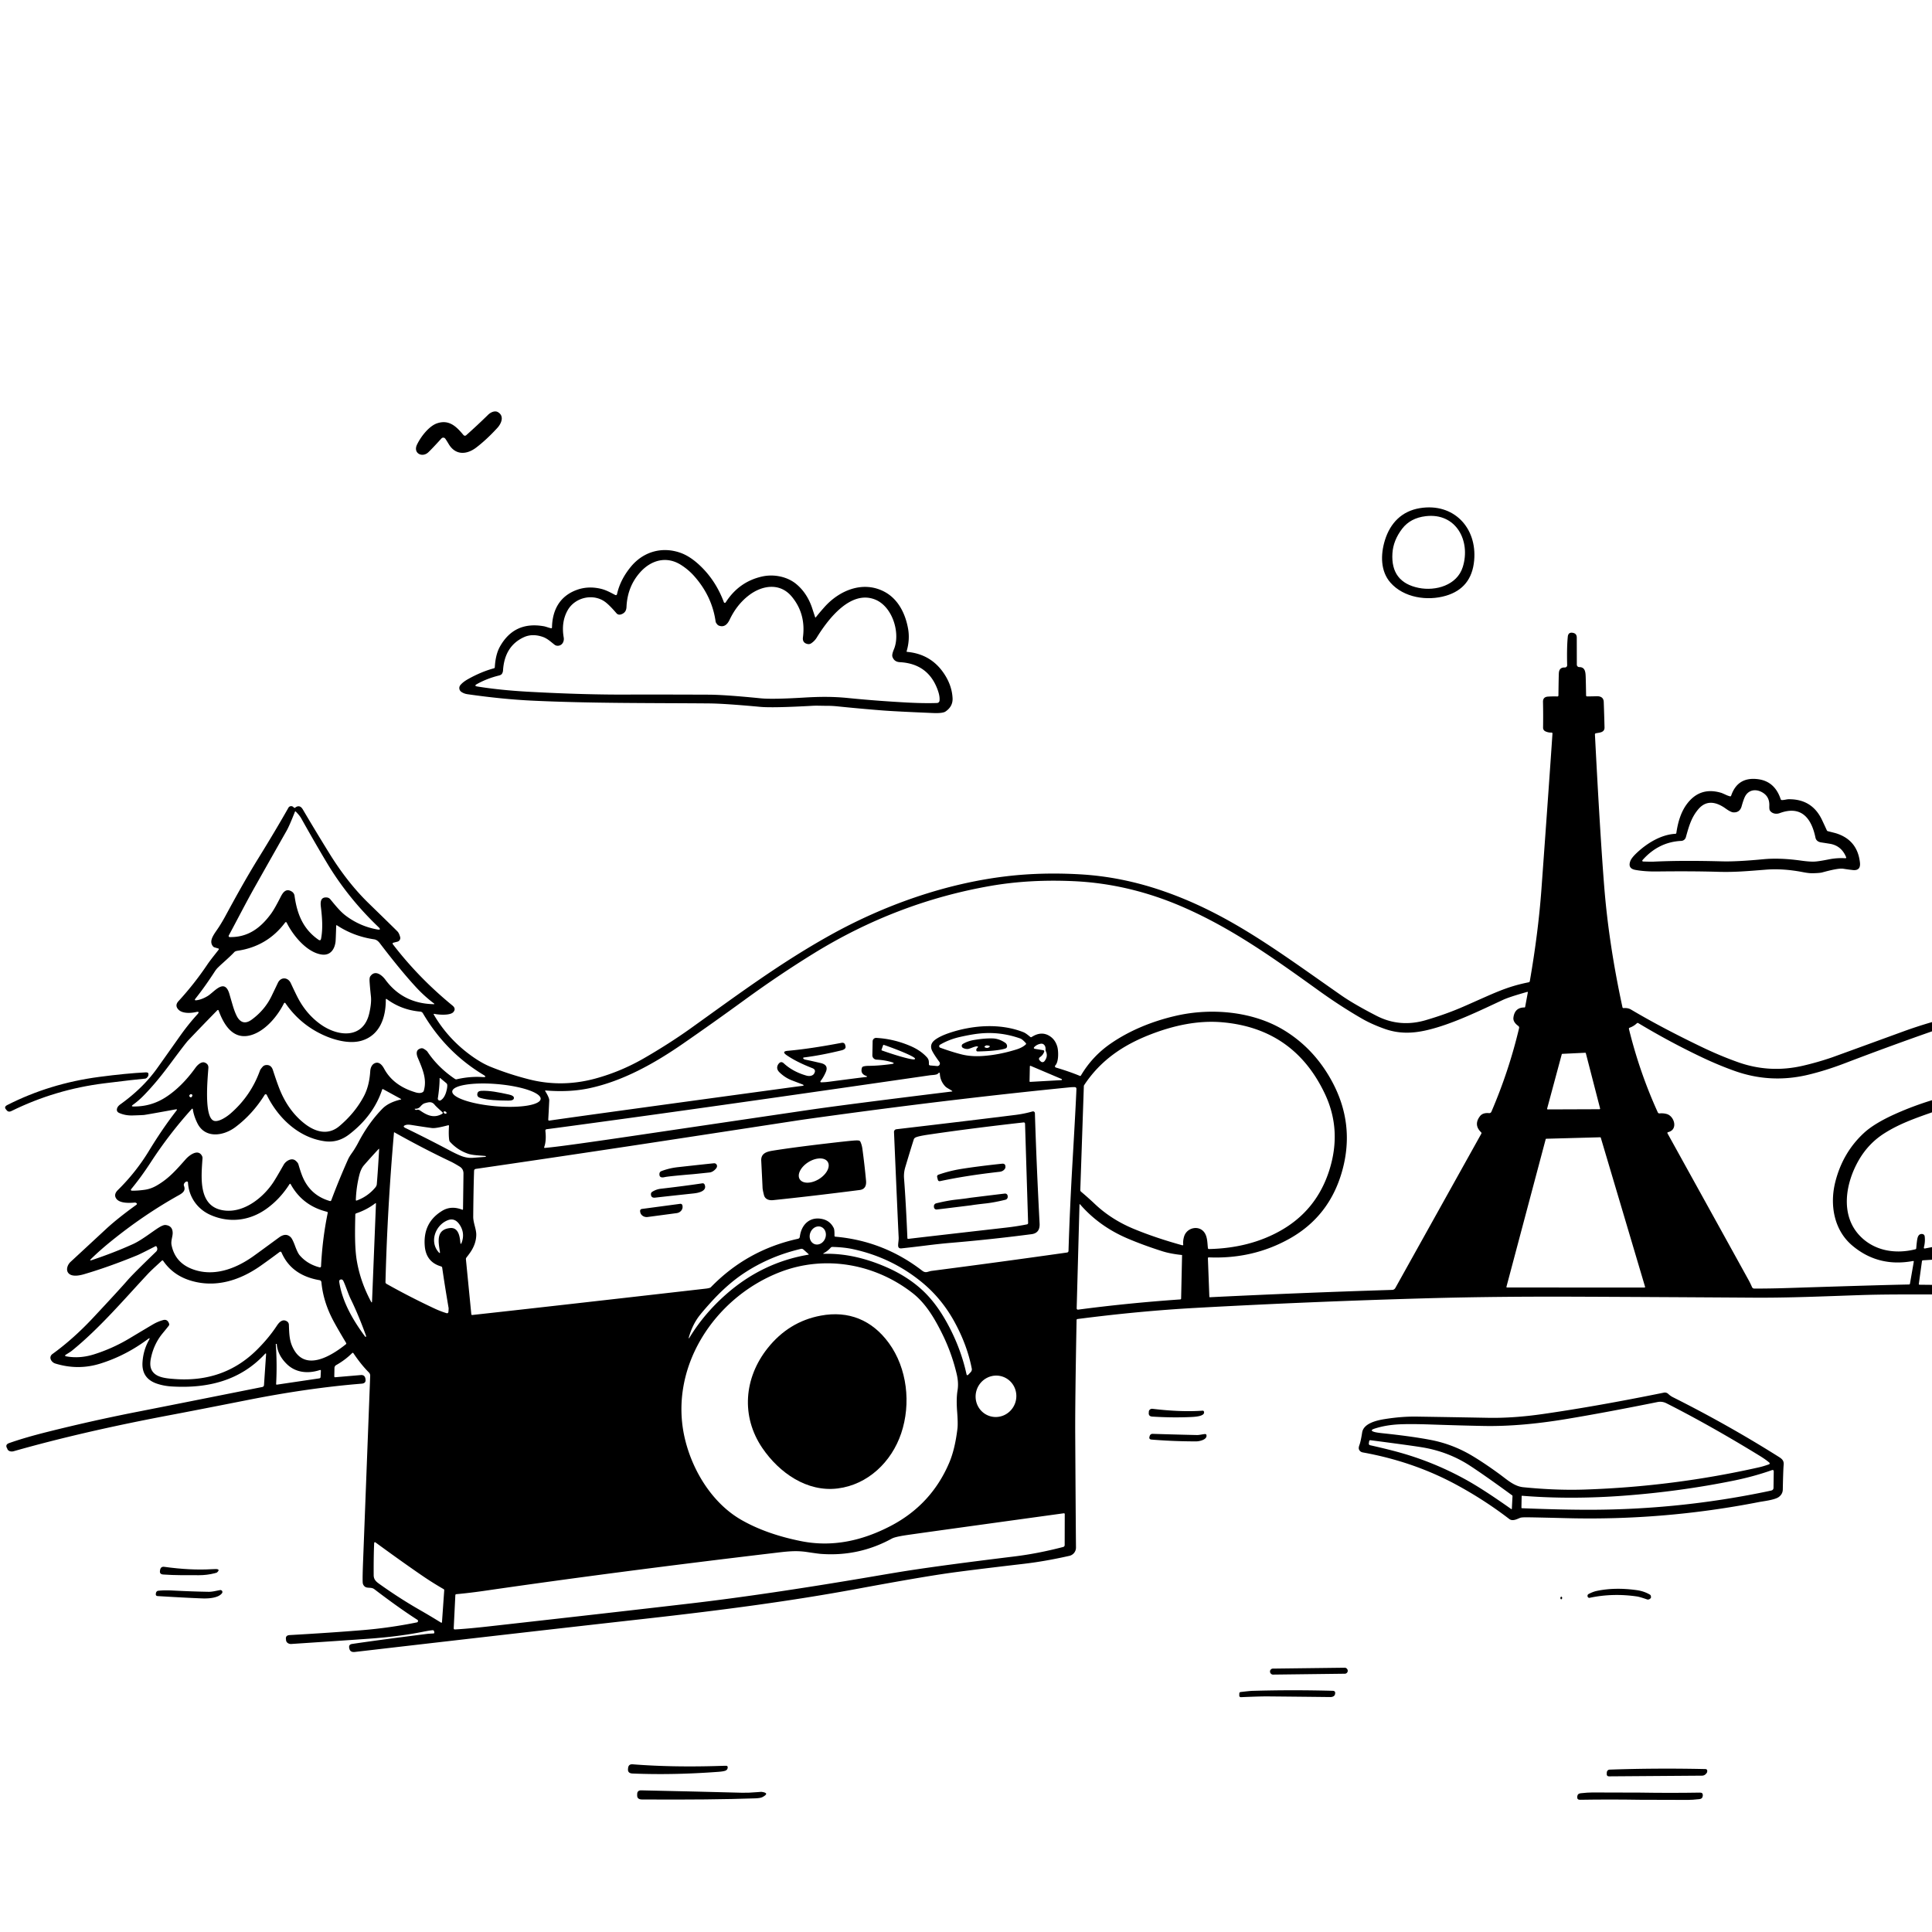 <svg xmlns="http://www.w3.org/2000/svg" version="1.1" viewBox="0.00 0.00 1024.00 1024.00">
<g id="Parent-Group"><g fill="rgba(0,0,0,0)" id="Group-rgba(0,0,0,0)">
<path d="   M 1024.00 0.00   L 1024.00 541.73   Q 1016.27 543.96 1008.70 546.72   Q 971.89 560.14 970.98 560.45   Q 963.49 563.02 955.63 564.85   Q 938.10 568.92 921.45 563.07   Q 911.79 559.68 901.23 554.58   Q 880.31 544.49 864.42 535.06   Q 862.84 534.13 860.58 534.31   Q 860.04 534.35 859.93 533.82   Q 852.68 500.30 850.28 470.03   Q 848.05 441.89 845.35 389.32   Q 845.32 388.77 845.86 388.66   C 847.69 388.25 850.49 388.35 850.43 385.53   Q 850.26 378.70 850.02 372.08   Q 849.91 368.87 846.09 369.02   Q 844.00 369.10 841.25 369.11   Q 840.66 369.12 840.66 368.53   Q 840.57 362.47 840.46 359.00   C 840.37 356.32 840.22 353.56 837.05 353.58   A 1.30 1.29 0.0 0 1 835.75 352.29   L 835.72 337.95   Q 835.72 335.76 833.63 335.41   Q 833.32 335.36 833.29 335.35   Q 831.18 335.17 830.96 337.46   Q 830.39 343.31 830.63 352.56   A 1.19 1.19 0.0 0 1 829.40 353.78   Q 826.42 353.66 826.23 356.72   Q 826.13 358.23 826.00 368.62   A 0.53 0.53 0.0 0 1 825.45 369.14   Q 823.14 369.05 820.52 369.21   Q 817.76 369.36 817.82 372.01   Q 817.97 378.60 817.86 385.71   A 2.07 2.05 13.2 0 0 819.04 387.60   Q 820.64 388.36 822.35 388.28   A 0.47 0.47 0.0 0 1 822.84 388.78   Q 821.41 410.32 817.01 471.04   Q 815.34 494.08 810.83 520.04   A 0.74 0.74 0.0 0 1 810.25 520.63   C 798.00 523.09 791.94 526.42 775.58 533.56   Q 766.46 537.54 755.69 540.70   Q 741.93 544.74 729.61 538.41   Q 717.66 532.27 710.78 527.48   C 676.96 503.87 650.86 484.00 615.79 472.02   Q 594.22 464.65 572.39 463.41   Q 551.96 462.25 533.46 464.44   C 501.19 468.26 468.71 479.68 440.08 495.62   C 413.79 510.25 391.76 526.66 365.88 545.19   C 358.31 550.61 349.36 556.27 341.21 560.96   Q 328.93 568.01 315.62 571.64   Q 297.68 576.52 280.21 572.03   C 273.14 570.21 266.75 568.14 260.08 565.45   Q 255.09 563.44 249.38 559.26   Q 237.30 550.42 229.89 537.72   A 0.24 0.24 0.0 0 1 230.16 537.36   C 232.05 537.81 238.52 538.39 240.25 536.46   Q 241.87 534.65 239.83 532.97   Q 221.90 518.29 208.30 500.57   Q 207.75 499.84 208.63 499.62   L 210.62 499.12   A 2.03 2.02 -15.1 0 0 212.08 496.60   Q 211.49 494.51 210.65 493.67   Q 208.33 491.33 195.33 478.68   Q 184.17 467.82 174.53 452.24   Q 167.28 440.54 160.52 429.05   Q 158.87 426.24 156.47 428.05   Q 156.07 428.36 155.73 427.99   Q 155.34 427.58 155.07 427.45   A 1.70 1.64 27.3 0 0 152.88 428.10   Q 146.06 440.13 137.14 454.57   C 130.56 465.20 125.00 475.31 119.38 485.67   Q 117.84 488.50 116.06 491.28   C 113.76 494.85 110.35 498.52 112.90 501.60   A 1.59 1.59 0.0 0 0 113.68 502.12   L 115.76 502.74   Q 116.24 502.88 115.80 503.47   C 114.48 505.22 111.66 508.60 109.85 511.29   Q 103.02 521.45 94.62 530.61   Q 92.48 532.94 94.59 535.12   C 96.67 537.27 101.06 537.05 103.88 536.41   Q 106.22 535.88 104.60 537.65   Q 99.81 542.87 95.18 549.43   Q 84.58 564.42 83.05 566.54   Q 75.62 576.85 63.81 585.31   Q 62.39 586.33 62.06 587.46   Q 61.56 589.17 63.18 589.89   Q 66.41 591.33 70.26 591.21   Q 75.65 591.05 76.44 590.94   Q 78.56 590.64 93.11 587.99   Q 94.19 587.79 93.51 588.67   Q 86.14 598.15 78.95 609.97   Q 72.04 621.33 62.49 630.73   Q 60.18 633.01 61.52 635.14   C 63.22 637.86 68.45 637.66 71.51 637.38   A 0.73 0.71 -36.3 0 1 71.80 637.42   Q 73.16 637.93 72.15 638.66   Q 62.23 645.82 56.18 651.43   Q 43.42 663.26 37.37 668.85   C 35.69 670.41 34.64 673.47 36.64 675.15   C 38.57 676.77 42.22 676.03 44.43 675.39   Q 57.46 671.58 72.63 665.37   Q 74.35 664.67 82.32 660.57   Q 82.77 660.34 83.02 660.79   Q 83.87 662.30 82.69 663.44   Q 70.53 675.18 67.70 678.45   Q 63.30 683.53 49.40 698.39   Q 38.88 709.64 27.87 717.60   C 25.50 719.30 27.22 722.05 29.28 722.69   Q 41.35 726.41 53.10 722.75   Q 66.60 718.55 78.37 709.76   Q 79.87 708.64 78.95 710.27   Q 75.95 715.59 75.53 722.02   Q 74.98 730.61 83.21 733.38   Q 86.89 734.62 91.15 734.86   C 110.30 735.98 127.38 731.69 140.42 717.64   Q 141.09 716.92 141.02 717.90   L 139.92 734.16   A 1.07 1.05 -4.0 0 1 139.06 735.13   Q 91.16 744.69 73.34 748.18   Q 49.07 752.92 24.99 758.97   Q 12.99 761.98 4.86 764.86   Q 2.54 765.68 3.82 767.73   Q 3.85 767.78 3.86 767.81   A 2.87 2.11 -14.6 0 0 7.27 769.17   Q 43.77 758.79 89.88 750.09   Q 103.01 747.62 132.00 741.89   Q 163.72 735.63 191.71 733.37   Q 194.08 733.17 193.72 731.03   Q 193.72 731.00 193.71 730.94   Q 193.43 728.63 191.23 728.81   L 177.73 729.96   Q 177.17 730.01 177.18 729.48   L 177.27 725.08   A 1.85 1.70 77.1 0 1 178.14 723.55   Q 182.93 720.85 186.58 717.22   Q 187.02 716.77 187.37 717.30   Q 191.32 723.22 195.52 727.43   A 2.39 2.36 -66.6 0 1 196.21 729.20   Q 192.64 822.57 192.47 826.76   Q 192.09 836.16 192.24 838.73   Q 192.31 839.97 193.23 840.82   C 194.58 842.06 196.71 841.02 198.38 842.29   Q 211.59 852.37 221.23 858.54   Q 221.71 858.85 221.50 859.46   A 0.66 0.66 0.0 0 1 221.02 859.89   Q 206.55 862.83 192.03 864.02   Q 175.32 865.39 153.51 866.63   Q 151.13 866.77 151.60 869.07   Q 151.61 869.12 151.61 869.21   A 2.62 2.18 -2.4 0 0 154.39 871.34   Q 183.28 869.44 195.46 868.56   Q 211.49 867.41 223.99 864.91   Q 227.86 864.14 229.28 864.05   Q 230.03 864.01 230.14 864.86   L 230.20 865.23   Q 230.27 865.74 229.72 865.77   Q 226.88 865.93 226.82 865.94   Q 200.02 869.32 186.61 871.33   Q 184.63 871.62 185.14 873.66   Q 185.16 873.74 185.16 873.75   Q 185.59 875.85 188.07 875.57   Q 282.23 864.65 341.77 858.00   C 384.17 853.26 420.19 848.45 454.52 842.08   Q 486.36 836.18 501.74 833.94   Q 512.16 832.42 542.43 828.88   C 551.01 827.88 558.92 826.40 566.79 824.63   A 4.48 4.48 0.0 0 0 570.29 820.22   Q 570.13 803.56 569.89 760.01   Q 569.80 742.78 570.61 699.68   Q 570.62 699.18 571.12 699.11   Q 603.90 694.86 633.77 693.21   Q 695.93 689.79 757.26 688.09   Q 793.03 687.10 836.27 687.28   Q 874.18 687.43 929.51 687.79   C 948.20 687.91 966.98 687.07 985.67 686.44   C 998.18 686.01 1011.21 686.09 1024.00 686.07   L 1024.00 1024.00   L 0.00 1024.00   L 0.00 0.00   L 1024.00 0.00   Z   M 235.99 232.48   Q 236.58 233.28 237.86 235.42   C 241.46 241.41 247.39 241.05 252.44 237.19   Q 257.94 232.98 263.58 226.83   C 265.82 224.39 267.43 220.41 263.82 218.39   C 262.18 217.48 259.94 218.63 258.77 219.78   Q 253.11 225.33 247.07 230.70   A 0.99 0.99 0.0 0 1 245.66 230.59   C 241.97 226.17 238.12 222.23 231.74 224.34   C 227.31 225.80 222.91 231.65 220.99 235.73   C 218.86 240.26 223.82 242.74 227.01 239.73   Q 229.00 237.86 233.97 232.39   A 1.31 1.31 0.0 0 1 235.99 232.48   Z   M 736.97 308.81   C 744.02 316.82 756.48 318.66 766.35 315.76   Q 779.98 311.75 781.33 297.12   C 782.95 279.66 770.45 266.41 752.57 269.33   C 743.07 270.88 736.89 277.12 734.04 286.30   C 731.64 294.05 731.69 302.81 736.97 308.81   Z   M 325.96 315.29   C 323.23 313.86 321.03 312.64 318.22 312.01   Q 311.59 310.51 305.68 312.67   C 296.87 315.89 292.76 323.09 292.57 332.55   Q 292.56 333.06 292.06 332.98   C 290.94 332.78 289.36 332.12 288.26 331.93   Q 272.57 329.14 264.97 342.73   Q 262.63 346.92 262.26 353.63   Q 262.23 354.10 261.78 354.22   Q 255.18 355.99 248.17 359.89   Q 245.38 361.44 244.00 363.13   A 2.45 2.44 37.3 0 0 244.48 366.68   Q 245.90 367.68 247.82 367.95   Q 266.12 370.58 281.77 371.34   C 313.01 372.84 345.29 372.57 375.98 372.83   Q 383.99 372.90 402.98 374.65   Q 409.56 375.26 430.92 374.07   C 432.92 373.96 436.02 374.11 438.26 374.10   Q 440.86 374.08 443.75 374.37   Q 455.61 375.59 467.50 376.53   Q 474.06 377.06 494.50 377.92   Q 499.64 378.13 501.12 377.13   Q 505.11 374.43 504.88 370.01   Q 504.50 362.80 499.79 356.21   Q 492.93 346.60 480.74 345.50   A 0.25 0.25 0.0 0 1 480.53 345.18   Q 482.33 339.08 481.31 333.27   C 479.91 325.36 476.13 317.55 468.79 313.65   C 457.44 307.63 444.93 312.85 436.99 321.75   Q 434.49 324.55 432.43 327.14   Q 432.16 327.48 432.02 327.06   Q 430.28 321.75 430.23 321.63   Q 427.56 314.17 422.10 309.61   C 417.35 305.63 410.17 304.14 403.85 305.58   Q 391.63 308.35 384.64 319.27   A 0.55 0.55 0.0 0 1 383.66 319.16   Q 379.38 307.71 371.06 299.82   Q 365.74 294.77 360.57 292.97   C 350.91 289.58 341.02 292.35 334.42 300.33   Q 328.79 307.14 327.06 314.78   Q 326.84 315.75 325.96 315.29   Z   M 887.97 441.94   C 880.32 442.33 872.72 447.03 867.15 452.40   Q 864.69 454.78 864.09 456.42   Q 862.66 460.31 866.74 461.06   Q 871.68 461.98 878.25 461.90   Q 896.74 461.68 910.29 462.07   C 919.45 462.33 925.25 461.78 936.25 460.92   Q 945.18 460.23 955.79 462.29   Q 958.79 462.88 960.79 462.83   Q 964.55 462.75 965.82 462.40   Q 974.38 460.04 976.87 460.44   Q 979.66 460.88 982.02 461.14   Q 986.30 461.60 985.81 457.18   Q 984.49 445.22 973.14 441.66   Q 972.70 441.52 968.82 440.55   Q 968.43 440.45 968.26 440.09   Q 966.98 437.28 965.70 434.58   Q 960.40 423.41 947.90 423.62   C 947.00 423.63 945.30 424.13 944.38 424.04   Q 943.93 423.99 943.79 423.56   Q 940.67 414.18 931.89 413.00   Q 921.03 411.54 917.55 421.71   Q 917.39 422.17 916.92 422.06   Q 915.91 421.81 914.78 421.29   Q 912.81 420.38 912.25 420.21   Q 900.86 416.81 893.88 426.43   Q 889.87 431.95 888.51 441.43   Q 888.45 441.91 887.97 441.94   Z   M 6.06 588.87   Q 29.28 577.41 55.39 574.17   Q 71.98 572.11 76.98 571.69   Q 77.75 571.62 78.54 570.32   Q 78.57 570.29 78.65 569.87   Q 78.97 568.30 77.37 568.37   Q 66.97 568.88 52.51 570.79   Q 26.36 574.25 3.88 585.68   Q 1.89 586.69 3.26 588.10   Q 3.32 588.16 3.33 588.18   Q 4.32 589.73 6.06 588.87   Z   M 805.74 804.47   Q 806.50 804.18 809.25 804.20   Q 814.34 804.25 830.50 804.66   Q 881.93 805.98 932.45 796.09   C 934.45 795.70 940.59 795.01 942.73 793.48   Q 944.88 791.94 944.92 789.43   Q 945.12 779.15 945.38 776.36   C 945.58 774.18 944.49 773.24 942.84 772.19   Q 915.95 755.24 886.64 740.53   Q 885.36 739.89 884.18 738.78   A 2.59 2.58 60.7 0 0 881.89 738.13   Q 846.15 745.39 817.54 749.49   Q 802.03 751.71 788.81 751.47   Q 770.34 751.13 751.02 750.83   Q 743.05 750.70 734.08 752.12   C 729.69 752.82 722.73 754.36 721.97 759.26   Q 721.22 764.03 720.51 765.93   Q 719.96 767.39 720.30 768.24   Q 720.83 769.55 722.39 769.83   Q 749.27 774.68 771.97 786.98   Q 786.81 795.02 799.96 805.11   C 801.75 806.48 804.17 805.07 805.74 804.47   Z   M 610.88 746.70   A 1.76 1.61 2.7 0 0 608.90 748.35   Q 608.91 748.52 608.89 748.64   Q 608.61 750.70 610.77 750.83   Q 621.61 751.49 631.01 751.06   C 632.92 750.98 638.95 750.76 638.11 748.17   Q 637.94 747.65 637.39 747.69   Q 625.83 748.50 610.88 746.70   Z   M 634.46 760.60   Q 625.36 760.41 610.88 759.97   A 1.52 1.51 -81.2 0 0 609.37 761.08   Q 609.31 761.30 609.28 761.40   Q 608.81 762.88 610.36 763.01   Q 622.10 763.97 634.03 763.96   C 635.69 763.96 640.09 763.05 639.41 760.50   Q 639.29 760.06 638.65 760.08   C 637.66 760.12 635.65 760.63 634.46 760.60   Z   M 112.13 831.71   Q 100.99 832.38 87.07 830.45   Q 85.16 830.18 84.84 832.22   L 84.79 832.55   Q 84.50 834.38 86.49 834.52   C 92.75 834.97 99.07 834.89 105.47 834.89   Q 109.78 834.89 113.86 833.83   Q 114.86 833.57 114.93 833.51   Q 117.05 831.65 114.32 831.63   Q 113.61 831.63 112.13 831.71   Z   M 867.65 846.16   Q 869.08 846.37 872.98 847.72   A 2.01 1.57 -57.4 0 0 874.91 847.04   Q 875.02 846.91 875.04 846.76   A 1.77 0.96 -78.6 0 0 874.57 845.24   Q 871.43 843.35 867.51 842.81   Q 855.89 841.19 846.28 843.23   Q 844.41 843.62 842.06 844.82   Q 841.54 845.08 841.44 845.59   Q 841.32 846.18 841.69 846.59   Q 842.04 846.98 842.55 846.87   Q 854.75 844.28 867.65 846.16   Z   M 110.60 843.69   Q 101.60 843.53 91.52 843.01   Q 86.88 842.78 83.81 843.15   A 1.54 1.33 -89.2 0 0 82.63 844.48   L 82.59 844.83   Q 82.46 845.89 83.64 845.96   Q 98.65 846.87 107.22 847.19   C 110.60 847.32 115.84 846.97 117.69 844.39   A 1.03 1.03 0.0 0 0 116.69 842.78   C 114.83 843.08 112.58 843.72 110.60 843.69   Z   M 827.05 846.81   Q 826.96 847.04 827.18 847.46   A 0.35 0.35 0.0 0 0 827.81 847.46   Q 828.06 846.99 827.99 846.82   Q 827.51 845.68 827.05 846.81   Z   M 714.327 885.418   A 1.51 1.51 0.0 0 0 712.799 883.927   L 674.622 884.393   A 1.51 1.51 0.0 0 0 673.131 885.922   L 673.133 886.082   A 1.51 1.51 0.0 0 0 674.661 887.573   L 712.838 887.107   A 1.51 1.51 0.0 0 0 714.329 885.578   L 714.327 885.418   Z   M 657.85 899.53   Q 668.21 899.09 672.00 899.13   Q 688.18 899.28 705.20 899.47   A 2.47 1.78 4.0 0 0 707.58 898.00   L 707.64 897.66   Q 707.90 896.20 706.34 896.16   Q 684.76 895.58 663.75 896.19   Q 662.39 896.23 657.56 896.81   Q 656.88 896.89 656.86 897.63   L 656.84 898.53   Q 656.81 899.57 657.85 899.53   Z   M 381.80 935.97   Q 356.22 936.78 335.37 935.12   Q 333.07 934.93 332.89 937.24   Q 332.87 937.44 332.86 937.56   Q 332.62 939.89 335.25 940.00   Q 356.68 940.90 380.81 939.10   Q 383.25 938.92 384.32 938.55   Q 385.75 938.06 385.69 936.60   A 0.73 0.72 89.6 0 0 384.99 935.90   Q 384.32 935.89 381.80 935.97   Z   M 851.61 940.23   Q 851.56 941.51 852.90 941.50   L 902.10 941.14   A 2.82 2.76 21.0 0 0 904.11 940.27   Q 904.71 939.63 904.79 939.31   Q 905.18 937.67 903.85 937.64   Q 877.68 937.07 853.11 937.94   A 1.58 1.52 -89.8 0 0 851.64 939.45   L 851.61 940.23   Z   M 401.24 949.88   Q 396.61 950.28 393.27 950.19   Q 368.12 949.52 339.84 948.92   Q 337.58 948.88 337.72 951.28   Q 337.72 951.31 337.71 951.42   Q 337.57 953.74 340.27 953.76   Q 377.32 953.99 400.34 953.16   Q 403.01 953.06 404.05 952.53   Q 408.36 950.30 403.53 949.71   Q 403.36 949.69 401.24 949.88   Z   M 869.23 953.92   Q 878.88 953.94 894.50 953.99   Q 896.85 954.00 900.71 953.58   Q 902.36 953.41 902.51 951.80   Q 902.51 951.77 902.52 951.73   Q 902.67 950.09 901.02 950.12   Q 885.50 950.38 869.25 950.12   Q 859.60 950.10 843.98 950.05   Q 841.63 950.04 837.77 950.46   Q 836.12 950.63 835.97 952.24   Q 835.97 952.27 835.96 952.31   Q 835.81 953.95 837.46 953.92   Q 852.98 953.66 869.23 953.92   Z" />
<path d="   M 755.69 273.58   C 771.82 271.68 779.62 286.74 775.30 300.53   C 772.27 310.22 760.93 313.42 751.92 311.59   Q 737.08 308.57 738.01 293.31   Q 738.43 286.42 743.19 280.22   Q 747.55 274.54 755.69 273.58   Z" />
<path d="   M 295.07 342.22   C 297.56 342.61 299.21 340.36 298.78 337.88   Q 297.37 329.66 300.87 323.46   C 304.85 316.42 314.76 314.32 321.05 319.26   Q 323.28 321.01 326.71 325.00   Q 327.92 326.41 330.03 325.27   C 331.44 324.52 331.99 323.28 332.06 321.64   Q 332.55 310.97 339.19 303.45   C 345.05 296.81 353.26 294.54 360.95 299.42   Q 364.91 301.94 367.94 305.35   Q 377.42 316.04 379.30 329.48   Q 379.37 329.99 380.06 330.85   Q 380.52 331.43 381.20 331.66   C 383.92 332.58 385.58 330.84 386.74 328.42   Q 390.49 320.55 396.70 315.71   C 403.82 310.14 413.37 308.68 419.62 316.18   Q 427.20 325.28 425.58 337.77   Q 425.19 340.81 428.14 341.36   A 2.45 2.41 33.2 0 0 429.89 341.01   Q 431.76 339.78 432.90 337.92   C 438.86 328.22 450.86 312.43 463.97 317.83   C 473.10 321.59 477.36 335.64 473.79 344.16   Q 472.62 346.96 473.00 348.08   Q 473.93 350.80 476.89 350.96   Q 492.30 351.78 497.20 366.27   Q 498.19 369.20 497.97 371.38   A 1.37 1.36 1.7 0 1 496.67 372.60   Q 489.77 372.86 479.75 372.30   Q 463.90 371.42 449.51 369.97   C 441.63 369.18 434.67 369.22 426.14 369.73   Q 409.38 370.74 403.25 370.13   Q 384.23 368.22 375.50 368.19   Q 342.30 368.08 333.50 368.14   Q 310.31 368.28 280.76 366.68   Q 265.27 365.84 252.99 363.86   Q 251.05 363.54 252.76 362.59   Q 258.04 359.63 264.38 358.06   Q 265.57 357.77 265.99 357.19   Q 266.54 356.41 266.61 355.38   Q 267.42 342.45 277.66 337.73   Q 282.15 335.67 287.66 337.56   C 290.18 338.43 292.00 340.24 293.99 341.76   A 2.34 2.33 -21.9 0 0 295.07 342.22   Z" />
<path d="   M 891.12 445.69   A 2.64 2.64 0.0 0 0 893.54 443.76   C 895.14 438.03 896.41 433.30 900.15 428.90   C 904.54 423.73 909.88 425.12 914.70 428.59   Q 917.38 430.51 918.76 430.58   Q 922.13 430.73 923.09 427.37   Q 924.24 423.29 925.08 421.85   C 926.95 418.64 930.48 418.12 933.66 419.76   Q 937.95 421.97 937.78 426.98   Q 937.71 428.97 938.04 429.51   C 939.13 431.27 941.43 431.66 943.29 430.97   C 954.87 426.70 960.14 433.87 962.22 443.91   Q 962.68 446.11 965.28 446.50   Q 969.58 447.16 970.23 447.28   Q 976.04 448.41 978.45 454.24   Q 978.73 454.92 978.00 454.88   C 975.05 454.71 972.19 454.91 969.20 455.51   Q 964.16 456.51 961.97 456.65   Q 959.39 456.81 954.71 456.16   Q 943.41 454.58 934.73 455.40   Q 920.49 456.75 912.86 456.54   Q 891.15 455.96 876.35 456.70   Q 875.14 456.76 870.87 456.62   A 0.45 0.44 -68.1 0 1 870.56 455.88   Q 879.07 446.26 891.12 445.69   Z" />
<path d="   M 173.25 475.68   C 169.95 475.36 169.75 478.00 170.06 480.58   C 170.73 486.12 171.23 491.97 170.18 497.49   Q 169.92 498.87 168.78 498.07   C 160.61 492.38 157.46 484.45 156.11 474.78   A 3.15 3.13 12.4 0 0 154.69 472.57   C 151.80 470.72 150.11 472.70 148.84 475.21   Q 145.56 481.68 143.71 484.22   C 137.94 492.15 131.14 496.86 121.73 496.67   A 0.56 0.56 0.0 0 1 121.25 495.85   C 126.71 485.66 130.49 478.22 135.05 470.12   Q 143.48 455.15 151.97 440.20   Q 153.32 437.82 156.29 430.32   Q 156.48 429.85 156.83 430.21   Q 158.84 432.28 159.62 433.67   Q 167.00 446.87 173.33 457.43   Q 184.42 475.92 200.60 491.37   Q 202.38 493.07 199.95 492.63   Q 190.85 491.00 183.36 485.41   C 180.34 483.15 177.80 479.94 175.08 476.65   A 2.67 2.67 0.0 0 0 173.25 475.68   Z" />
<path d="   M 417.60 556.94   Q 413.99 557.25 416.98 559.30   Q 422.17 562.87 430.56 566.14   Q 432.69 566.96 431.55 568.94   Q 431.45 569.11 431.42 569.16   A 4.02 2.87 22.5 0 1 427.41 570.09   Q 420.22 568.03 415.45 563.61   Q 413.76 562.05 412.38 564.26   Q 412.36 564.29 412.31 564.39   Q 411.21 566.52 413.21 568.43   Q 416.16 571.26 419.73 572.62   Q 422.99 573.87 424.99 574.63   Q 426.97 575.37 424.86 575.59   Q 423.53 575.74 419.62 576.27   Q 311.56 590.98 291.22 593.93   Q 290.56 594.02 290.59 593.35   Q 290.95 586.98 291.11 583.24   Q 291.17 581.84 289.02 578.37   Q 288.76 577.94 289.26 577.98   Q 301.76 579.00 312.09 576.84   C 330.19 573.04 347.07 563.49 361.96 553.19   Q 378.31 541.88 394.41 530.15   Q 412.68 516.83 431.00 505.51   Q 475.17 478.19 525.25 469.51   Q 545.79 465.96 569.28 467.05   Q 598.94 468.43 627.55 480.99   C 652.78 492.07 674.07 507.12 698.75 524.89   Q 710.62 533.43 722.08 540.02   Q 726.90 542.79 733.62 545.22   C 741.05 547.91 748.27 547.90 756.45 545.97   C 769.76 542.85 784.37 535.63 796.69 529.92   Q 800.02 528.38 809.51 525.71   A 0.23 0.22 -2.7 0 1 809.79 525.96   L 808.36 533.68   A 0.37 0.36 4.6 0 1 808.00 533.98   Q 802.85 533.95 802.15 539.32   Q 801.84 541.68 804.69 543.75   Q 805.32 544.21 805.14 544.97   Q 799.76 567.63 790.50 589.18   Q 790.12 590.06 789.17 589.98   C 787.41 589.82 785.55 590.09 784.38 591.65   Q 780.95 596.21 785.00 600.12   Q 785.36 600.46 785.12 600.90   L 739.55 682.67   A 1.95 1.93 -76.1 0 1 737.91 683.67   Q 690.17 685.15 641.28 687.56   A 0.29 0.28 87.1 0 1 640.98 687.28   L 640.21 666.89   A 0.46 0.44 0.0 0 1 640.69 666.43   Q 664.17 667.41 683.69 656.40   Q 704.69 644.54 711.37 620.66   Q 718.30 595.87 705.94 573.08   Q 696.63 555.90 680.76 546.16   C 664.13 535.96 641.97 534.08 623.25 538.39   C 611.09 541.18 599.01 545.98 588.65 553.14   Q 578.89 559.89 572.89 570.08   A 0.41 0.40 26.5 0 1 572.37 570.25   Q 566.87 567.96 559.66 565.83   A 0.69 0.69 0.0 0 1 559.35 564.69   C 561.26 562.65 560.98 556.96 560.44 554.96   Q 559.39 551.06 556.33 549.12   Q 551.94 546.34 546.82 549.63   Q 546.43 549.88 546.07 549.59   C 545.00 548.71 543.63 547.56 542.42 547.08   C 530.27 542.29 515.82 543.28 503.42 547.39   Q 498.35 549.08 495.64 551.09   Q 492.25 553.62 494.23 557.29   Q 495.43 559.52 497.88 562.82   A 1.39 1.35 73.6 0 1 496.72 565.03   L 492.96 564.70   A 0.69 0.61 3.1 0 1 492.34 564.09   C 492.34 562.49 492.40 561.60 491.17 560.26   Q 487.88 556.70 482.63 554.44   Q 473.78 550.62 464.44 550.11   A 1.82 1.81 2.1 0 0 462.52 551.88   L 462.37 559.32   A 2.33 2.27 1.9 0 0 464.59 561.63   Q 468.72 561.84 472.37 562.88   Q 475.04 563.64 472.29 564.00   Q 465.56 564.89 460.51 564.92   Q 458.55 564.93 457.49 565.29   Q 456.99 565.46 456.84 565.96   Q 455.90 569.02 458.86 570.16   Q 460.31 570.72 458.76 570.87   Q 456.65 571.08 439.12 573.38   Q 437.33 573.61 435.21 573.65   A 0.40 0.40 0.0 0 1 434.90 573.00   Q 436.48 571.00 437.68 568.23   Q 439.33 564.44 435.03 563.45   Q 429.07 562.07 426.80 561.63   Q 426.22 561.51 425.81 561.12   A 0.37 0.37 0.0 0 1 426.03 560.48   Q 434.90 559.41 445.95 556.72   Q 448.52 556.09 448.13 554.50   L 448.00 553.96   Q 447.62 552.43 445.98 552.74   Q 429.06 555.94 417.60 556.94   Z" />
<path d="   M 196.25 517.50   Q 195.76 518.21 195.89 520.28   Q 196.09 523.44 196.60 528.11   Q 196.97 531.49 195.76 536.90   C 192.64 550.82 179.17 549.57 169.86 542.88   Q 162.50 537.60 157.97 529.05   Q 156.86 526.96 154.10 521.05   C 152.63 517.90 148.84 517.62 147.26 520.99   Q 146.71 522.17 143.93 527.94   Q 140.37 535.31 133.45 540.40   Q 129.13 543.58 126.30 539.84   Q 125.08 538.22 123.73 534.10   Q 123.37 532.99 121.59 526.84   C 119.04 518.07 113.54 525.86 110.00 527.96   Q 106.89 529.82 104.11 530.16   Q 102.78 530.32 103.61 529.27   Q 108.64 522.95 113.88 514.85   Q 114.64 513.69 115.41 512.93   Q 116.69 511.68 117.20 511.22   Q 122.72 506.29 124.16 504.66   Q 124.66 504.11 125.99 503.91   Q 141.73 501.55 151.15 488.93   A 0.46 0.46 0.0 0 1 151.93 489.00   C 155.38 495.97 162.73 504.85 170.54 505.93   C 175.00 506.54 177.39 503.27 177.86 499.00   Q 177.96 498.06 178.19 490.72   Q 178.21 490.19 178.66 490.48   Q 187.46 496.26 198.22 497.85   C 199.61 498.05 200.57 498.93 201.36 499.98   Q 212.48 514.57 220.63 523.37   Q 225.08 528.16 230.15 531.95   A 0.16 0.16 0.0 0 1 230.05 532.24   Q 213.65 531.99 204.26 519.27   C 202.40 516.76 198.76 513.85 196.25 517.50   Z" />
<path d="   M 224.58 555.88   Q 223.48 555.21 221.95 556.12   C 220.38 557.06 220.83 559.17 221.42 560.57   C 224.09 566.92 226.36 572.06 224.63 578.10   A 1.32 1.29 81.2 0 1 224.13 578.80   Q 222.76 579.73 220.20 578.96   Q 208.48 575.46 203.60 566.44   C 202.45 564.32 200.75 562.43 198.42 563.63   C 196.97 564.38 196.33 566.14 196.23 567.85   Q 195.73 575.64 192.83 581.07   Q 188.14 589.89 179.88 596.86   C 173.84 601.96 167.01 599.95 161.29 595.43   Q 152.79 588.72 148.20 577.30   Q 146.79 573.77 144.65 567.17   Q 143.73 564.31 141.12 564.49   Q 139.91 564.57 139.14 565.47   Q 138.02 566.76 137.81 567.35   Q 132.95 580.85 122.18 590.19   C 120.33 591.80 116.20 594.68 113.63 594.11   C 107.87 592.84 110.12 571.01 110.44 566.04   Q 110.58 563.97 108.51 563.18   C 106.68 562.48 104.56 564.59 103.63 565.89   Q 96.24 576.18 87.67 581.66   Q 80.00 586.57 70.72 586.46   Q 69.26 586.44 70.44 585.58   Q 73.52 583.35 76.15 580.65   C 81.28 575.39 85.56 570.12 90.38 563.64   Q 98.30 552.97 99.72 551.47   Q 106.75 544.06 115.21 535.43   A 0.40 0.40 0.0 0 1 115.87 535.58   C 118.64 543.18 123.43 551.03 132.48 548.79   C 140.10 546.90 146.90 539.03 150.51 531.76   A 0.45 0.44 -49.2 0 1 151.28 531.70   Q 158.83 542.70 170.88 548.37   C 177.03 551.27 185.35 553.53 191.83 551.53   C 201.48 548.56 204.53 539.03 204.48 529.91   Q 204.47 529.16 205.08 529.60   Q 212.92 535.34 222.75 536.17   A 1.78 1.76 -12.4 0 1 224.13 537.04   Q 236.23 557.63 256.20 569.68   Q 258.47 571.05 255.82 570.87   Q 249.11 570.42 242.07 572.04   Q 241.57 572.15 241.15 571.87   Q 232.20 565.85 226.55 557.43   Q 226.14 556.82 224.58 555.88   Z" />
<path d="   M 638.77 653.92   C 636.16 649.07 629.11 650.33 627.59 655.39   Q 626.93 657.59 627.14 659.64   A 0.37 0.37 0.0 0 1 626.67 660.03   Q 612.60 656.14 601.29 651.49   C 593.65 648.36 586.51 644.05 580.15 638.01   Q 577.01 635.03 573.01 631.64   Q 572.56 631.27 572.58 630.69   L 574.46 575.66   A 1.02 0.98 63.5 0 1 574.62 575.15   C 583.19 562.14 595.05 553.96 609.98 548.20   C 622.12 543.51 634.92 540.74 647.60 541.81   Q 685.77 545.05 702.19 579.70   Q 711.37 599.07 704.48 620.50   Q 697.68 641.62 678.60 652.34   Q 662.26 661.53 640.84 662.02   Q 640.27 662.03 640.21 661.47   C 639.92 658.77 639.96 656.15 638.77 653.92   Z" />
<path d="   M 1024.00 546.63   L 1024.00 583.13   Q 1014.19 586.12 1004.88 590.26   Q 993.48 595.34 987.87 600.54   Q 976.65 610.95 972.74 626.49   C 969.73 638.47 971.96 651.89 981.70 660.13   Q 995.45 671.77 1013.88 668.37   Q 1014.42 668.27 1014.33 668.81   L 1012.32 680.36   Q 1012.25 680.81 1011.76 680.81   Q 997.31 681.07 948.53 682.65   Q 938.29 682.99 929.77 682.97   A 1.27 1.27 0.0 0 1 928.63 682.22   Q 927.62 679.97 926.79 678.46   Q 917.03 660.76 883.86 600.79   Q 883.54 600.20 884.19 600.04   C 889.57 598.72 887.44 591.55 883.38 590.44   Q 881.58 589.94 879.59 590.13   A 0.92 0.91 75.2 0 1 878.67 589.59   Q 869.06 568.50 863.38 545.41   Q 863.25 544.88 863.77 544.70   Q 865.98 543.89 867.55 542.37   A 0.65 0.65 0.0 0 1 868.34 542.28   Q 884.94 552.27 902.11 560.42   Q 910.76 564.53 919.24 567.56   Q 938.33 574.39 958.18 569.69   Q 967.58 567.46 977.87 563.52   Q 1000.81 554.74 1024.00 546.63   Z" />
<path d="   M 519.55 547.75   Q 530.37 546.72 540.81 550.44   Q 541.85 550.81 543.70 552.85   Q 544.04 553.23 543.67 553.58   Q 541.94 555.23 538.75 556.23   Q 529.54 559.11 520.82 559.70   Q 514.57 560.13 509.40 558.79   Q 504.35 557.49 498.36 555.31   A 0.88 0.87 -50.3 0 1 498.22 553.73   Q 502.96 550.95 508.62 549.65   Q 515.06 548.18 519.55 547.75   Z   M 518.19 555.18   Q 517.51 555.77 517.46 556.35   Q 517.37 557.31 518.33 557.29   Q 527.49 557.10 532.03 555.98   Q 533.28 555.67 533.51 555.32   A 2.13 1.79 33.8 0 0 532.74 552.66   Q 529.57 550.53 526.27 550.39   Q 522.15 550.23 516.27 551.21   Q 512.92 551.77 510.32 553.32   A 1.19 1.19 0.0 0 0 510.34 555.37   Q 511.51 556.05 512.95 555.99   Q 513.42 555.98 515.42 555.21   Q 517.40 554.44 518.07 554.64   Q 518.62 554.80 518.19 555.18   Z" />
<path d="   M 553.44 557.43   A 0.63 0.60 14.1 0 0 552.94 556.63   L 548.72 555.94   Q 547.39 555.72 548.36 554.80   Q 549.62 553.58 551.46 553.23   Q 552.97 552.94 553.77 554.26   Q 554.23 555.02 554.16 556.28   Q 554.14 556.80 554.36 557.27   Q 555.60 559.92 553.56 562.47   A 1.32 1.31 41.0 0 1 551.63 562.60   L 551.27 562.26   Q 550.05 561.12 551.37 560.19   Q 552.84 559.14 553.44 557.43   Z" />
<path d="   M 468.05 554.03   A 0.35 0.35 0.0 0 1 468.49 553.82   L 469.10 554.03   A 17.33 1.45 19.3 0 1 484.97 561.12   L 484.90 561.35   A 17.33 1.45 19.3 0 1 468.06 556.99   L 467.46 556.78   A 0.35 0.35 0.0 0 1 467.24 556.33   L 468.05 554.03   Z" />
<path d="   M 522.61 554.15   Q 522.99 553.97 524.33 554.30   A 0.35 0.34 33.1 0 1 524.46 554.91   Q 523.56 555.58 522.77 555.39   Q 520.94 554.94 522.61 554.15   Z" />
<path d="   M 840.53 558.24   L 848.08 587.49   A 0.34 0.34 0.0 0 1 847.75 587.91   L 820.34 588.01   A 0.34 0.34 0.0 0 1 820.01 587.58   L 827.76 558.81   A 0.34 0.34 0.0 0 1 828.07 558.56   L 840.18 557.98   A 0.34 0.34 0.0 0 1 840.53 558.24   Z" />
<path d="   M 546.27 564.93   L 562.68 571.90   A 0.31 0.31 0.0 0 1 562.58 572.49   L 546.00 573.42   A 0.31 0.31 0.0 0 1 545.68 573.11   L 545.84 565.21   A 0.31 0.31 0.0 0 1 546.27 564.93   Z" />
<path d="   M 497.29 568.89   Q 497.50 568.66 497.66 568.61   Q 498.12 568.47 498.13 568.94   Q 498.27 572.85 500.94 575.74   C 501.80 576.68 503.40 577.29 504.60 578.20   Q 504.95 578.47 504.51 578.52   Q 447.47 585.52 427.72 588.43   Q 381.88 595.19 336.04 601.97   Q 301.54 607.07 292.07 608.09   Q 289.33 608.38 288.83 608.42   Q 288.26 608.46 288.46 607.92   Q 289.66 604.61 289.06 599.33   A 0.74 0.74 0.0 0 1 289.70 598.51   Q 296.91 597.60 331.24 592.89   Q 390.88 584.71 492.92 569.92   C 493.76 569.80 495.34 569.80 496.49 569.43   Q 496.97 569.27 497.29 568.89   Z" />
<path d="   M 236.44 578.90   Q 235.50 581.98 233.62 583.16   A 1.03 1.02 -11.7 0 1 232.06 582.14   Q 232.97 576.33 233.00 571.75   Q 233.01 571.14 233.47 571.52   L 236.53 574.07   Q 237.04 574.50 237.06 575.12   Q 237.12 576.63 236.44 578.90   Z" />
<path d="   M 286.554 582.468   A 23.51 5.88 4.9 0 1 262.628 586.318   A 23.51 5.88 4.9 0 1 239.706 578.452   A 23.51 5.88 4.9 0 1 263.632 574.601   A 23.51 5.88 4.9 0 1 286.554 582.468   Z   M 252.98 579.84   Q 252.80 581.42 254.62 581.94   C 258.72 583.11 263.82 583.30 269.47 583.35   Q 272.23 583.38 272.38 582.06   Q 272.53 580.74 269.84 580.15   C 264.32 578.92 259.31 577.95 255.05 578.17   Q 253.16 578.27 252.98 579.84   Z" />
<path d="   M 441.90 650.90   Q 440.01 647.08 435.98 646.14   C 429.38 644.61 424.74 648.89 423.93 655.48   Q 423.81 656.39 422.91 656.59   Q 395.95 662.50 376.76 682.26   Q 376.29 682.75 374.01 683.01   Q 286.88 692.97 250.37 696.97   Q 249.85 697.03 249.80 696.51   L 246.95 667.48   Q 246.89 666.95 247.22 666.53   Q 248.35 665.09 249.16 663.93   Q 252.31 659.44 252.43 654.62   C 252.51 651.48 250.79 648.19 250.82 644.85   Q 250.93 631.07 251.27 620.62   Q 251.30 619.67 252.25 619.53   Q 286.24 614.60 331.52 607.78   Q 355.40 604.18 422.11 593.95   Q 426.86 593.22 441.92 591.17   Q 507.57 582.21 567.27 576.28   Q 567.98 576.21 569.50 576.19   Q 570.57 576.18 570.53 577.24   Q 570.21 585.71 568.45 615.95   Q 567.03 640.34 566.33 663.02   A 0.88 0.87 -3.6 0 1 565.58 663.86   Q 529.29 669.01 493.82 673.59   C 491.78 673.85 490.76 675.02 488.78 673.49   Q 468.36 657.73 442.79 655.47   Q 442.28 655.43 442.29 654.91   Q 442.35 651.81 441.90 650.90   Z   M 476.30 655.64   C 476.39 657.30 476.05 658.58 476.03 660.04   Q 476.00 661.84 477.79 661.66   Q 483.85 661.02 490.74 660.15   Q 498.25 659.21 503.65 658.76   Q 525.34 656.94 546.74 654.14   Q 551.27 653.55 551.01 648.53   Q 549.33 616.60 548.52 590.01   A 0.99 0.99 0.0 0 0 547.26 589.09   Q 542.82 590.35 538.45 590.90   Q 514.32 593.92 475.11 598.52   A 1.44 1.43 -4.7 0 0 473.84 600.01   Q 476.00 650.26 476.30 655.64   Z   M 438.50 606.03   Q 419.99 608.19 409.37 609.91   C 406.02 610.46 403.28 611.48 403.47 615.24   Q 404.10 627.59 404.17 629.50   Q 404.22 630.69 404.92 633.42   C 405.52 635.77 407.79 636.30 409.77 636.10   Q 430.20 633.99 455.66 630.73   Q 459.42 630.25 459.02 625.77   Q 458.28 617.74 457.09 608.93   Q 456.81 606.81 456.03 605.16   Q 455.81 604.70 455.33 604.56   Q 454.61 604.34 452.25 604.54   Q 448.72 604.83 438.50 606.03   Z   M 367.51 622.32   Q 368.46 622.24 376.12 621.43   A 5.94 3.97 -65.7 0 0 379.55 619.29   Q 379.93 618.82 380.02 618.27   A 1.49 1.49 0.0 0 0 378.41 616.56   Q 375.29 616.85 359.23 618.63   Q 354.65 619.14 350.50 620.74   A 1.52 1.52 0.0 0 0 349.53 622.00   Q 349.26 624.61 352.27 623.90   Q 354.23 623.44 367.51 622.32   Z   M 373.43 627.80   A 1.08 1.07 73.2 0 0 372.28 627.18   Q 363.78 628.48 350.11 630.08   Q 347.82 630.35 345.67 631.69   A 1.43 1.42 -16.3 0 0 345.01 632.89   Q 345.00 635.03 347.27 634.77   Q 351.74 634.25 367.82 632.52   C 370.49 632.23 374.96 631.17 373.43 627.80   Z   M 360.52 638.05   L 340.18 640.77   A 1.06 1.06 0.0 0 0 339.27 641.96   L 339.32 642.32   A 3.57 3.21 -7.6 0 0 343.28 645.03   L 358.65 642.98   A 3.57 3.21 -7.6 0 0 361.76 639.33   L 361.71 638.96   A 1.06 1.06 0.0 0 0 360.52 638.05   Z" />
<path d="   M 107.09 612.72   C 105.02 608.63 100.26 612.36 98.46 614.39   C 93.27 620.23 89.50 624.61 83.15 628.31   Q 80.00 630.15 76.75 630.60   Q 72.84 631.15 69.84 631.08   A 0.47 0.47 0.0 0 1 69.49 630.31   C 73.06 625.99 76.35 621.49 79.91 616.03   Q 89.68 601.02 101.68 587.73   A 0.29 0.29 0.0 0 1 102.19 587.88   Q 102.71 591.43 104.60 595.30   C 108.65 603.57 118.37 602.18 124.71 597.43   Q 133.85 590.59 140.29 580.27   A 0.63 0.63 0.0 0 1 141.39 580.33   C 147.38 592.63 158.48 603.13 172.31 604.91   Q 179.16 605.79 185.04 601.28   Q 197.97 591.35 202.54 577.53   Q 202.69 577.07 203.11 577.31   L 212.44 582.42   Q 212.87 582.66 212.37 582.78   Q 205.94 584.30 202.66 587.66   Q 195.28 595.23 189.91 605.55   Q 188.95 607.39 187.61 609.51   C 186.59 611.12 185.33 612.57 184.39 614.68   Q 179.54 625.58 175.58 636.19   A 0.62 0.61 -71.9 0 1 174.84 636.57   Q 164.98 633.73 160.74 624.53   Q 159.58 622.02 158.17 617.13   Q 157.90 616.21 156.66 615.17   C 154.56 613.41 151.48 615.34 150.34 617.37   Q 146.24 624.61 144.58 627.06   C 139.23 634.92 129.65 642.44 119.77 641.67   C 104.75 640.49 106.66 624.16 107.33 613.92   A 2.39 2.37 34.0 0 0 107.09 612.72   Z" />
<path d="   M 100.74 580.12   A 0.73 0.67 -10.3 0 1 101.90 580.85   L 101.73 581.20   A 0.67 0.59 -61.1 0 1 100.83 581.52   Q 99.87 580.88 100.74 580.12   Z" />
<path d="   M 220.72 588.31   Q 220.61 588.36 220.09 588.11   Q 219.92 588.03 219.87 587.92   Q 219.73 587.64 220.05 587.66   Q 221.74 587.76 222.87 586.43   Q 224.07 585.04 225.13 584.74   C 227.34 584.12 228.92 583.65 230.49 585.69   Q 230.95 586.30 234.50 589.51   A 0.51 0.50 51.1 0 1 234.42 590.32   C 230.08 592.85 226.44 591.24 222.70 588.62   A 2.25 1.73 46.5 0 0 220.72 588.31   Z" />
<ellipse cx="0.00" cy="0.00" transform="translate(235.90,589.67) rotate(28.4)" rx="0.84" ry="0.56" />
<path d="   M 1024.00 589.57   L 1024.00 661.00   L 1020.36 661.70   Q 1019.52 661.86 1019.73 661.03   Q 1020.48 658.08 1020.12 655.26   A 1.38 1.38 0.0 0 0 1018.96 654.07   Q 1016.82 653.74 1016.25 656.51   Q 1015.93 658.08 1015.64 661.66   A 0.54 0.53 -5.5 0 1 1015.25 662.13   C 1004.41 664.88 993.13 662.93 985.49 654.72   C 975.32 643.77 978.14 627.05 985.26 614.79   Q 990.41 605.93 998.86 600.61   C 1006.62 595.71 1014.62 592.85 1024.00 589.57   Z" />
<path d="   M 542.41 594.92   Q 543.28 594.82 543.30 595.69   L 544.92 648.22   A 0.72 0.72 0.0 0 1 544.33 648.94   Q 538.81 650.03 533.50 650.63   Q 487.16 655.92 481.38 656.63   A 0.39 0.39 0.0 0 1 480.94 656.26   Q 480.16 637.64 479.16 624.51   Q 478.94 621.58 479.82 618.63   Q 482.77 608.74 484.35 603.84   A 1.97 1.34 -10.6 0 1 485.37 602.83   Q 486.93 602.13 492.18 601.36   Q 514.75 598.03 542.41 594.92   Z   M 531.08 616.79   Q 518.29 618.15 509.53 619.55   Q 503.32 620.55 497.51 622.57   Q 496.47 622.93 496.74 623.98   L 497.04 625.20   Q 497.30 626.24 498.34 626.01   Q 512.36 623.02 529.89 621.07   A 3.79 3.25 6.6 0 0 532.81 619.10   Q 532.89 618.93 532.90 618.45   Q 532.93 616.60 531.08 616.79   Z   M 514.34 634.84   Q 511.90 635.26 506.76 635.82   Q 502.12 636.33 496.19 637.79   A 1.60 1.59 80.3 0 0 494.99 639.49   Q 495.02 639.74 495.02 639.83   A 1.34 1.34 0.0 0 0 496.48 641.06   Q 498.09 640.90 514.76 638.83   Q 517.20 638.42 522.34 637.86   Q 526.98 637.35 532.91 635.89   A 1.60 1.59 80.3 0 0 534.11 634.19   Q 534.08 633.94 534.08 633.85   A 1.34 1.34 0.0 0 0 532.62 632.62   Q 531.01 632.78 514.34 634.84   Z" />
<path d="   M 238.54 605.22   Q 242.55 609.60 248.01 611.48   C 250.57 612.37 254.29 612.38 257.28 612.70   Q 257.49 612.73 257.50 612.91   L 257.51 612.93   Q 257.52 613.15 257.26 613.17   Q 252.77 613.51 250.58 613.67   Q 247.57 613.89 244.47 612.68   Q 241.85 611.65 238.25 609.73   Q 227.31 603.91 214.84 597.84   Q 213.10 596.99 214.92 596.32   Q 215.98 595.93 218.00 596.25   Q 225.36 597.43 229.00 597.89   Q 230.97 598.14 237.46 596.43   Q 238.00 596.29 237.97 596.84   Q 237.68 601.50 238.10 604.29   Q 238.18 604.82 238.54 605.22   Z" />
<path d="   M 244.92 641.14   Q 239.07 638.87 234.32 641.79   Q 224.19 647.98 225.12 660.23   Q 225.77 668.91 233.77 671.22   Q 234.30 671.38 234.38 671.93   Q 235.58 680.44 237.78 693.34   Q 237.81 693.57 237.67 695.38   A 0.74 0.73 -78.9 0 1 236.72 696.02   Q 233.44 695.02 230.23 693.51   Q 217.17 687.40 204.83 680.45   A 1.03 1.03 0.0 0 1 204.31 679.54   Q 205.30 640.50 208.82 600.29   Q 208.84 600.05 209.05 600.17   Q 224.28 608.73 238.86 615.64   Q 240.66 616.49 243.66 618.34   Q 245.66 619.58 245.65 622.00   Q 245.64 623.71 245.41 640.81   Q 245.40 641.33 244.92 641.14   Z" />
<path d="   M 798.45 682.01   L 819.25 603.79   A 0.31 0.31 0.0 0 1 819.54 603.56   L 848.14 602.78   A 0.31 0.31 0.0 0 1 848.45 603.00   L 871.92 682.02   A 0.31 0.31 0.0 0 1 871.62 682.42   L 798.75 682.40   A 0.31 0.31 0.0 0 1 798.45 682.01   Z" />
<path d="   M 200.65 609.03   Q 200.98 608.68 200.95 609.16   Q 200.32 620.40 199.71 627.66   Q 199.63 628.54 198.89 629.43   Q 194.97 634.12 189.14 636.28   Q 188.58 636.49 188.60 635.89   Q 188.83 629.36 190.42 622.93   Q 191.28 619.48 192.88 617.64   Q 196.20 613.81 200.65 609.03   Z" />
<ellipse cx="0.00" cy="0.00" transform="translate(431.30,620.42) rotate(-31.7)" rx="8.73" ry="5.29" />
<path d="   M 94.89 633.41   C 96.96 632.26 98.47 631.00 97.54 628.61   Q 97.22 627.80 97.73 627.11   Q 98.35 626.24 99.02 626.22   Q 99.61 626.21 99.64 626.80   C 100.04 634.22 104.46 640.70 111.29 643.82   C 121.24 648.35 132.12 647.21 141.24 640.68   Q 148.35 635.59 153.38 627.73   Q 153.77 627.11 154.12 627.75   Q 160.37 639.05 173.27 642.26   Q 173.79 642.39 173.69 642.92   Q 170.87 656.66 170.16 671.18   A 0.60 0.59 -81.3 0 1 169.42 671.73   Q 162.86 670.04 158.80 665.28   Q 157.75 664.05 156.35 660.27   Q 155.02 656.68 154.09 655.76   Q 151.53 653.21 147.88 655.89   Q 136.38 664.34 134.01 666.01   C 124.61 672.62 113.07 676.87 101.93 672.65   Q 92.78 669.19 90.92 659.88   C 90.49 657.69 91.54 655.40 91.52 653.51   Q 91.49 649.68 87.75 649.28   Q 86.59 649.16 84.29 650.56   C 81.12 652.49 75.12 657.29 70.58 659.35   Q 60.51 663.92 48.73 667.86   Q 47.10 668.41 48.32 667.21   Q 52.92 662.71 58.74 657.99   Q 76.23 643.81 94.89 633.41   Z" />
<path d="   M 188.78 643.10   Q 194.40 641.23 198.95 637.74   A 0.20 0.20 0.0 0 1 199.27 637.91   L 197.19 689.74   Q 197.15 690.81 196.64 689.86   Q 190.97 679.30 189.09 668.05   C 187.91 660.96 188.15 651.68 188.32 643.73   A 0.68 0.67 81.5 0 1 188.78 643.10   Z" />
<path d="   M 626.46 665.18   Q 626.52 665.19 626.52 665.25   L 626.02 688.25   A 0.48 0.48 0.0 0 1 625.57 688.72   Q 597.53 690.68 571.40 694.14   A 0.66 0.65 87.0 0 1 570.66 693.47   L 572.15 638.55   Q 572.16 637.98 572.54 638.42   Q 582.64 650.02 597.61 656.41   Q 606.04 660.00 616.08 663.19   Q 620.35 664.54 626.46 665.18   Z" />
<path d="   M 238.47 650.90   C 231.11 651.73 232.28 657.95 233.15 663.38   Q 233.37 664.71 232.48 663.70   C 227.50 658.09 230.78 649.34 237.30 646.76   Q 241.08 645.26 243.66 649.19   Q 246.47 653.48 244.79 658.36   Q 244.14 660.25 243.96 658.26   C 243.67 655.05 242.85 650.41 238.47 650.90   Z" />
<ellipse cx="0.00" cy="0.00" transform="translate(433.44,654.83) rotate(110.9)" rx="4.88" ry="4.21" />
<path d="   M 512.24 728.24   Q 509.06 713.72 501.37 700.11   Q 495.92 690.48 489.31 684.23   Q 481.09 676.46 469.20 671.36   Q 452.37 664.13 436.77 664.55   Q 435.91 664.57 436.67 664.16   Q 438.70 663.07 440.29 661.28   Q 440.63 660.89 441.15 660.90   Q 447.33 661.03 452.22 662.10   Q 472.60 666.55 488.49 679.52   Q 499.09 688.17 505.95 700.72   Q 512.67 713.04 515.07 725.44   A 2.28 1.97 -31.2 0 1 514.46 727.31   L 513.26 728.56   Q 512.49 729.36 512.24 728.24   Z" />
<path d="   M 428.30 665.04   Q 404.00 669.20 384.95 685.93   Q 373.30 696.16 365.65 708.63   Q 364.70 710.19 365.21 708.44   Q 366.83 702.94 369.71 698.70   Q 371.37 696.26 376.52 690.55   Q 385.46 680.63 394.62 674.62   Q 408.18 665.73 424.56 661.92   Q 425.27 661.75 425.99 662.40   L 428.60 664.74   Q 428.83 664.95 428.30 665.04   Z" />
<path d="   M 152.14 700.38   C 149.85 698.87 148.03 700.70 146.76 702.63   Q 142.38 709.29 136.03 715.56   Q 118.62 732.74 92.87 730.93   C 87.80 730.57 81.84 730.12 80.10 725.48   Q 79.30 723.34 79.96 720.03   Q 81.48 712.42 86.19 706.69   Q 89.18 703.05 89.47 702.63   Q 89.79 702.16 89.67 701.73   C 89.20 700.16 88.22 699.19 86.47 699.67   Q 83.94 700.36 81.63 701.63   Q 80.48 702.27 68.63 709.37   Q 59.74 714.70 49.86 717.82   Q 42.39 720.18 35.27 718.92   Q 33.81 718.67 35.08 717.90   Q 37.39 716.49 38.01 715.99   C 52.64 704.15 65.63 688.86 78.20 675.39   C 80.48 672.95 83.57 670.26 85.76 668.19   A 0.48 0.48 0.0 0 1 86.49 668.26   Q 91.63 675.79 100.73 678.65   C 114.03 682.83 127.04 678.71 138.16 670.88   Q 143.22 667.31 148.11 663.64   Q 148.88 663.07 149.26 663.95   Q 154.48 675.93 169.30 678.51   Q 170.27 678.68 170.36 679.66   Q 171.30 689.56 176.19 699.09   Q 178.17 702.96 183.44 711.76   Q 183.69 712.19 183.31 712.50   C 175.87 718.45 162.41 726.90 155.82 715.42   C 153.33 711.08 153.33 707.45 153.11 702.09   A 2.17 2.14 -75.0 0 0 152.14 700.38   Z" />
<path d="   M 1024.00 667.69   L 1024.00 681.00   L 1017.44 680.93   Q 1016.96 680.93 1017.02 680.47   L 1018.67 668.52   Q 1018.74 668.01 1019.25 667.98   L 1024.00 667.69   Z" />
<path d="   M 363.16 763.19   C 353.84 725.38 378.40 687.67 413.65 674.16   C 437.49 665.02 464.05 669.94 483.89 685.52   C 490.72 690.89 495.56 699.04 499.81 707.80   Q 504.52 717.52 507.06 728.22   C 507.66 730.80 508.05 733.77 507.51 736.98   Q 506.78 741.39 507.29 747.97   Q 507.79 754.49 507.47 757.15   Q 506.17 768.11 503.09 775.33   Q 493.60 797.57 472.04 808.80   C 457.13 816.56 441.34 820.17 424.67 816.85   Q 406.18 813.16 392.97 805.60   C 377.82 796.94 367.32 780.08 363.16 763.19   Z   M 406.83 714.60   C 394.35 730.31 392.64 750.71 404.06 767.49   C 412.98 780.58 427.70 790.95 444.00 788.91   C 459.98 786.92 472.56 774.84 477.65 759.70   C 482.93 744.03 480.88 725.21 471.08 711.80   C 462.22 699.68 449.81 694.54 435.02 697.31   Q 418.04 700.48 406.83 714.60   Z" />
<path d="   M 193.57 708.48   C 187.15 699.85 181.29 689.84 179.78 679.23   A 0.91 0.90 -22.6 0 1 180.13 678.39   Q 180.70 677.95 181.38 678.26   Q 181.76 678.44 182.05 679.07   C 183.40 681.99 184.56 685.79 185.87 688.49   Q 190.06 697.08 193.94 707.81   Q 194.22 708.57 193.74 708.56   A 0.22 0.20 -16.4 0 1 193.57 708.48   Z" />
<path d="   M 146.68 712.30   Q 147.11 718.27 152.14 723.10   C 156.97 727.73 163.57 728.12 169.60 726.13   A 0.37 0.37 0.0 0 1 170.08 726.50   L 169.91 729.86   A 0.75 0.74 -2.8 0 1 169.27 730.56   L 146.72 733.90   A 0.33 0.32 87.1 0 1 146.35 733.56   Q 146.93 723.12 146.18 712.54   Q 146.17 712.31 146.40 712.30   L 146.66 712.29   A 0.01 0.01 0.0 0 1 146.68 712.30   Z" />
<ellipse cx="0.00" cy="0.00" transform="translate(527.89,740.07) rotate(109.2)" rx="11.00" ry="10.77" />
<path d="   M 794.67 781.24   Q 786.75 775.46 780.22 771.56   Q 769.95 765.43 758.30 763.19   Q 748.30 761.27 732.70 759.64   Q 729.90 759.34 728.73 759.04   Q 725.49 758.20 728.56 757.20   Q 733.29 755.66 738.92 755.12   Q 744.90 754.55 758.29 755.01   Q 774.67 755.57 786.55 755.79   Q 805.75 756.14 829.73 752.19   Q 850.54 748.75 878.47 743.12   Q 880.97 742.62 883.25 743.77   Q 906.35 755.46 932.65 771.59   Q 935.94 773.62 937.79 775.23   A 0.53 0.53 0.0 0 1 937.61 776.13   Q 934.47 777.23 932.27 777.72   Q 886.91 787.93 840.05 789.49   Q 824.80 790.00 807.37 788.26   C 802.53 787.78 798.83 784.29 794.67 781.24   Z" />
<path d="   M 801.47 792.57   Q 801.67 792.72 801.66 792.97   L 801.31 799.69   A 0.20 0.20 0.0 0 1 800.99 799.84   Q 786.18 789.36 776.97 784.27   Q 761.09 775.49 743.87 770.44   Q 736.80 768.37 726.27 766.02   Q 725.39 765.83 725.52 764.93   L 725.67 763.95   Q 725.77 763.26 726.45 763.35   Q 748.13 766.18 753.70 767.10   Q 767.71 769.40 779.19 776.91   Q 787.41 782.28 801.47 792.57   Z" />
<path d="   M 939.05 779.24   Q 940.13 778.86 940.12 779.95   L 940.00 788.53   Q 939.98 789.73 938.81 790.01   Q 937.57 790.30 934.98 790.83   Q 890.04 800.02 844.00 800.20   Q 828.64 800.26 806.74 799.39   Q 806.38 799.38 806.39 799.04   L 806.50 793.05   Q 806.50 792.77 806.77 792.79   Q 832.57 794.87 861.03 792.72   Q 890.61 790.49 918.80 784.78   Q 929.53 782.60 939.05 779.24   Z" />
<path d="   M 461.02 835.84   Q 406.08 845.16 366.75 849.77   Q 326.89 854.43 258.56 862.08   Q 247.72 863.29 241.16 863.64   Q 240.45 863.68 240.48 862.95   L 241.34 845.50   Q 241.37 844.99 241.90 844.94   Q 248.93 844.31 257.52 843.06   Q 325.23 833.22 409.25 823.24   C 416.59 822.37 421.42 821.66 427.75 822.61   Q 433.55 823.48 435.00 823.59   Q 455.15 825.12 472.76 815.45   Q 474.51 814.49 481.23 813.53   Q 492.97 811.84 563.77 802.08   Q 564.34 802.00 564.34 802.58   L 564.30 818.92   A 1.04 1.01 82.8 0 1 563.55 819.92   Q 550.05 823.44 537.57 824.96   Q 500.65 829.47 480.79 832.55   Q 476.11 833.27 461.02 835.84   Z" />
<path d="   M 198.99 817.49   Q 213.23 827.91 223.64 835.04   Q 229.12 838.80 235.11 842.26   Q 235.48 842.48 235.45 842.88   L 234.26 859.78   A 0.32 0.32 0.0 0 1 233.77 860.03   Q 228.01 856.47 222.74 853.45   C 214.47 848.72 207.22 843.93 200.88 839.39   C 199.30 838.26 198.08 837.13 198.06 834.89   Q 198.00 824.73 198.32 817.81   A 0.42 0.42 0.0 0 1 198.99 817.49   Z" />
</g>
<g fill="#000000" id="Group-000000">
<path d="   M 235.99 232.48   A 1.31 1.31 0.0 0 0 233.97 232.39   Q 229.00 237.86 227.01 239.73   C 223.82 242.74 218.86 240.26 220.99 235.73   C 222.91 231.65 227.31 225.80 231.74 224.34   C 238.12 222.23 241.97 226.17 245.66 230.59   A 0.99 0.99 0.0 0 0 247.07 230.70   Q 253.11 225.33 258.77 219.78   C 259.94 218.63 262.18 217.48 263.82 218.39   C 267.43 220.41 265.82 224.39 263.58 226.83   Q 257.94 232.98 252.44 237.19   C 247.39 241.05 241.46 241.41 237.86 235.42   Q 236.58 233.28 235.99 232.48   Z" />
<path d="   M 736.97 308.81   C 731.69 302.81 731.64 294.05 734.04 286.30   C 736.89 277.12 743.07 270.88 752.57 269.33   C 770.45 266.41 782.95 279.66 781.33 297.12   Q 779.98 311.75 766.35 315.76   C 756.48 318.66 744.02 316.82 736.97 308.81   Z   M 775.30 300.53   C 779.62 286.74 771.82 271.68 755.69 273.58   Q 747.55 274.54 743.19 280.22   Q 738.43 286.42 738.01 293.31   Q 737.08 308.57 751.92 311.59   C 760.93 313.42 772.27 310.22 775.30 300.53   Z" />
<path d="   M 325.96 315.29   Q 326.84 315.75 327.06 314.78   Q 328.79 307.14 334.42 300.33   C 341.02 292.35 350.91 289.58 360.57 292.97   Q 365.74 294.77 371.06 299.82   Q 379.38 307.71 383.66 319.16   A 0.55 0.55 0.0 0 0 384.64 319.27   Q 391.63 308.35 403.85 305.58   C 410.17 304.14 417.35 305.63 422.10 309.61   Q 427.56 314.17 430.23 321.63   Q 430.28 321.75 432.02 327.06   Q 432.16 327.48 432.43 327.14   Q 434.49 324.55 436.99 321.75   C 444.93 312.85 457.44 307.63 468.79 313.65   C 476.13 317.55 479.91 325.36 481.31 333.27   Q 482.33 339.08 480.53 345.18   A 0.25 0.25 0.0 0 0 480.74 345.50   Q 492.93 346.60 499.79 356.21   Q 504.50 362.80 504.88 370.01   Q 505.11 374.43 501.12 377.13   Q 499.64 378.13 494.50 377.92   Q 474.06 377.06 467.50 376.53   Q 455.61 375.59 443.75 374.37   Q 440.86 374.08 438.26 374.10   C 436.02 374.11 432.92 373.96 430.92 374.07   Q 409.56 375.26 402.98 374.65   Q 383.99 372.90 375.98 372.83   C 345.29 372.57 313.01 372.84 281.77 371.34   Q 266.12 370.58 247.82 367.95   Q 245.90 367.68 244.48 366.68   A 2.45 2.44 37.3 0 1 244.00 363.13   Q 245.38 361.44 248.17 359.89   Q 255.18 355.99 261.78 354.22   Q 262.23 354.10 262.26 353.63   Q 262.63 346.92 264.97 342.73   Q 272.57 329.14 288.26 331.93   C 289.36 332.12 290.94 332.78 292.06 332.98   Q 292.56 333.06 292.57 332.55   C 292.76 323.09 296.87 315.89 305.68 312.67   Q 311.59 310.51 318.22 312.01   C 321.03 312.64 323.23 313.86 325.96 315.29   Z   M 295.07 342.22   A 2.34 2.33 -21.9 0 1 293.99 341.76   C 292.00 340.24 290.18 338.43 287.66 337.56   Q 282.15 335.67 277.66 337.73   Q 267.42 342.45 266.61 355.38   Q 266.54 356.41 265.99 357.19   Q 265.57 357.77 264.38 358.06   Q 258.04 359.63 252.76 362.59   Q 251.05 363.54 252.99 363.86   Q 265.27 365.84 280.76 366.68   Q 310.31 368.28 333.50 368.14   Q 342.30 368.08 375.50 368.19   Q 384.23 368.22 403.25 370.13   Q 409.38 370.74 426.14 369.73   C 434.67 369.22 441.63 369.18 449.51 369.97   Q 463.90 371.42 479.75 372.30   Q 489.77 372.86 496.67 372.60   A 1.37 1.36 1.7 0 0 497.97 371.38   Q 498.19 369.20 497.20 366.27   Q 492.30 351.78 476.89 350.96   Q 473.93 350.80 473.00 348.08   Q 472.62 346.96 473.79 344.16   C 477.36 335.64 473.10 321.59 463.97 317.83   C 450.86 312.43 438.86 328.22 432.90 337.92   Q 431.76 339.78 429.89 341.01   A 2.45 2.41 33.2 0 1 428.14 341.36   Q 425.19 340.81 425.58 337.77   Q 427.20 325.28 419.62 316.18   C 413.37 308.68 403.82 310.14 396.70 315.71   Q 390.49 320.55 386.74 328.42   C 385.58 330.84 383.92 332.58 381.20 331.66   Q 380.52 331.43 380.06 330.85   Q 379.37 329.99 379.30 329.48   Q 377.42 316.04 367.94 305.35   Q 364.91 301.94 360.95 299.42   C 353.26 294.54 345.05 296.81 339.19 303.45   Q 332.55 310.97 332.06 321.64   C 331.99 323.28 331.44 324.52 330.03 325.27   Q 327.92 326.41 326.71 325.00   Q 323.28 321.01 321.05 319.26   C 314.76 314.32 304.85 316.42 300.87 323.46   Q 297.37 329.66 298.78 337.88   C 299.21 340.36 297.56 342.61 295.07 342.22   Z" />
<path d="   M 1024.00 541.73   L 1024.00 546.63   Q 1000.81 554.74 977.87 563.52   Q 967.58 567.46 958.18 569.69   Q 938.33 574.39 919.24 567.56   Q 910.76 564.53 902.11 560.42   Q 884.94 552.27 868.34 542.28   A 0.65 0.65 0.0 0 0 867.55 542.37   Q 865.98 543.89 863.77 544.70   Q 863.25 544.88 863.38 545.41   Q 869.06 568.50 878.67 589.59   A 0.92 0.91 75.2 0 0 879.59 590.13   Q 881.58 589.94 883.38 590.44   C 887.44 591.55 889.57 598.72 884.19 600.04   Q 883.54 600.20 883.86 600.79   Q 917.03 660.76 926.79 678.46   Q 927.62 679.97 928.63 682.22   A 1.27 1.27 0.0 0 0 929.77 682.97   Q 938.29 682.99 948.53 682.65   Q 997.31 681.07 1011.76 680.81   Q 1012.25 680.81 1012.32 680.36   L 1014.33 668.81   Q 1014.42 668.27 1013.88 668.37   Q 995.45 671.77 981.70 660.13   C 971.96 651.89 969.73 638.47 972.74 626.49   Q 976.65 610.95 987.87 600.54   Q 993.48 595.34 1004.88 590.26   Q 1014.19 586.12 1024.00 583.13   L 1024.00 589.57   C 1014.62 592.85 1006.62 595.71 998.86 600.61   Q 990.41 605.93 985.26 614.79   C 978.14 627.05 975.32 643.77 985.49 654.72   C 993.13 662.93 1004.41 664.88 1015.25 662.13   A 0.54 0.53 -5.5 0 0 1015.64 661.66   Q 1015.93 658.08 1016.25 656.51   Q 1016.82 653.74 1018.96 654.07   A 1.38 1.38 0.0 0 1 1020.12 655.26   Q 1020.48 658.08 1019.73 661.03   Q 1019.52 661.86 1020.36 661.70   L 1024.00 661.00   L 1024.00 667.69   L 1019.25 667.98   Q 1018.74 668.01 1018.67 668.52   L 1017.02 680.47   Q 1016.96 680.93 1017.44 680.93   L 1024.00 681.00   L 1024.00 686.07   C 1011.21 686.09 998.18 686.01 985.67 686.44   C 966.98 687.07 948.20 687.91 929.51 687.79   Q 874.18 687.43 836.27 687.28   Q 793.03 687.10 757.26 688.09   Q 695.93 689.79 633.77 693.21   Q 603.90 694.86 571.12 699.11   Q 570.62 699.18 570.61 699.68   Q 569.80 742.78 569.89 760.01   Q 570.13 803.56 570.29 820.22   A 4.48 4.48 0.0 0 1 566.79 824.63   C 558.92 826.40 551.01 827.88 542.43 828.88   Q 512.16 832.42 501.74 833.94   Q 486.36 836.18 454.52 842.08   C 420.19 848.45 384.17 853.26 341.77 858.00   Q 282.23 864.65 188.07 875.57   Q 185.59 875.85 185.16 873.75   Q 185.16 873.74 185.14 873.66   Q 184.63 871.62 186.61 871.33   Q 200.02 869.32 226.82 865.94   Q 226.88 865.93 229.72 865.77   Q 230.27 865.74 230.20 865.23   L 230.14 864.86   Q 230.03 864.01 229.28 864.05   Q 227.86 864.14 223.99 864.91   Q 211.49 867.41 195.46 868.56   Q 183.28 869.44 154.39 871.34   A 2.62 2.18 -2.4 0 1 151.61 869.21   Q 151.61 869.12 151.60 869.07   Q 151.13 866.77 153.51 866.63   Q 175.32 865.39 192.03 864.02   Q 206.55 862.83 221.02 859.89   A 0.66 0.66 0.0 0 0 221.50 859.46   Q 221.71 858.85 221.23 858.54   Q 211.59 852.37 198.38 842.29   C 196.71 841.02 194.58 842.06 193.23 840.82   Q 192.31 839.97 192.24 838.73   Q 192.09 836.16 192.47 826.76   Q 192.64 822.57 196.21 729.20   A 2.39 2.36 -66.6 0 0 195.52 727.43   Q 191.32 723.22 187.37 717.30   Q 187.02 716.77 186.58 717.22   Q 182.93 720.85 178.14 723.55   A 1.85 1.70 77.1 0 0 177.27 725.08   L 177.18 729.48   Q 177.17 730.01 177.73 729.96   L 191.23 728.81   Q 193.43 728.63 193.71 730.94   Q 193.72 731.00 193.72 731.03   Q 194.08 733.17 191.71 733.37   Q 163.72 735.63 132.00 741.89   Q 103.01 747.62 89.88 750.09   Q 43.77 758.79 7.27 769.17   A 2.87 2.11 -14.6 0 1 3.86 767.81   Q 3.85 767.78 3.82 767.73   Q 2.54 765.68 4.86 764.86   Q 12.99 761.98 24.99 758.97   Q 49.07 752.92 73.34 748.18   Q 91.16 744.69 139.06 735.13   A 1.07 1.05 -4.0 0 0 139.92 734.16   L 141.02 717.90   Q 141.09 716.92 140.42 717.64   C 127.38 731.69 110.30 735.98 91.15 734.86   Q 86.89 734.62 83.21 733.38   Q 74.98 730.61 75.53 722.02   Q 75.95 715.59 78.95 710.27   Q 79.87 708.64 78.37 709.76   Q 66.60 718.55 53.10 722.75   Q 41.35 726.41 29.28 722.69   C 27.22 722.05 25.50 719.30 27.87 717.60   Q 38.88 709.64 49.40 698.39   Q 63.30 683.53 67.70 678.45   Q 70.53 675.18 82.69 663.44   Q 83.87 662.30 83.02 660.79   Q 82.77 660.34 82.32 660.57   Q 74.35 664.67 72.63 665.37   Q 57.46 671.58 44.43 675.39   C 42.22 676.03 38.57 676.77 36.64 675.15   C 34.64 673.47 35.69 670.41 37.37 668.85   Q 43.42 663.26 56.18 651.43   Q 62.23 645.82 72.15 638.66   Q 73.16 637.93 71.80 637.42   A 0.73 0.71 -36.3 0 0 71.51 637.38   C 68.45 637.66 63.22 637.86 61.52 635.14   Q 60.18 633.01 62.49 630.73   Q 72.04 621.33 78.95 609.97   Q 86.14 598.15 93.51 588.67   Q 94.19 587.79 93.11 587.99   Q 78.56 590.64 76.44 590.94   Q 75.65 591.05 70.26 591.21   Q 66.41 591.33 63.18 589.89   Q 61.56 589.17 62.06 587.46   Q 62.39 586.33 63.81 585.31   Q 75.62 576.85 83.05 566.54   Q 84.58 564.42 95.18 549.43   Q 99.81 542.87 104.60 537.65   Q 106.22 535.88 103.88 536.41   C 101.06 537.05 96.67 537.27 94.59 535.12   Q 92.48 532.94 94.62 530.61   Q 103.02 521.45 109.85 511.29   C 111.66 508.60 114.48 505.22 115.80 503.47   Q 116.24 502.88 115.76 502.74   L 113.68 502.12   A 1.59 1.59 0.0 0 1 112.90 501.60   C 110.35 498.52 113.76 494.85 116.06 491.28   Q 117.84 488.50 119.38 485.67   C 125.00 475.31 130.56 465.20 137.14 454.57   Q 146.06 440.13 152.88 428.10   A 1.70 1.64 27.3 0 1 155.07 427.45   Q 155.34 427.58 155.73 427.99   Q 156.07 428.36 156.47 428.05   Q 158.87 426.24 160.52 429.05   Q 167.28 440.54 174.53 452.24   Q 184.17 467.82 195.33 478.68   Q 208.33 491.33 210.65 493.67   Q 211.49 494.51 212.08 496.60   A 2.03 2.02 -15.1 0 1 210.62 499.12   L 208.63 499.62   Q 207.75 499.84 208.30 500.57   Q 221.90 518.29 239.83 532.97   Q 241.87 534.65 240.25 536.46   C 238.52 538.39 232.05 537.81 230.16 537.36   A 0.24 0.24 0.0 0 0 229.89 537.72   Q 237.30 550.42 249.38 559.26   Q 255.09 563.44 260.08 565.45   C 266.75 568.14 273.14 570.21 280.21 572.03   Q 297.68 576.52 315.62 571.64   Q 328.93 568.01 341.21 560.96   C 349.36 556.27 358.31 550.61 365.88 545.19   C 391.76 526.66 413.79 510.25 440.08 495.62   C 468.71 479.68 501.19 468.26 533.46 464.44   Q 551.96 462.25 572.39 463.41   Q 594.22 464.65 615.79 472.02   C 650.86 484.00 676.96 503.87 710.78 527.48   Q 717.66 532.27 729.61 538.41   Q 741.93 544.74 755.69 540.70   Q 766.46 537.54 775.58 533.56   C 791.94 526.42 798.00 523.09 810.25 520.63   A 0.74 0.74 0.0 0 0 810.83 520.04   Q 815.34 494.08 817.01 471.04   Q 821.41 410.32 822.84 388.78   A 0.47 0.47 0.0 0 0 822.35 388.28   Q 820.64 388.36 819.04 387.60   A 2.07 2.05 13.2 0 1 817.86 385.71   Q 817.97 378.60 817.82 372.01   Q 817.76 369.36 820.52 369.21   Q 823.14 369.05 825.45 369.14   A 0.53 0.53 0.0 0 0 826.00 368.62   Q 826.13 358.23 826.23 356.72   Q 826.42 353.66 829.40 353.78   A 1.19 1.19 0.0 0 0 830.63 352.56   Q 830.39 343.31 830.96 337.46   Q 831.18 335.17 833.29 335.35   Q 833.32 335.36 833.63 335.41   Q 835.72 335.76 835.72 337.95   L 835.75 352.29   A 1.30 1.29 0.0 0 0 837.05 353.58   C 840.22 353.56 840.37 356.32 840.46 359.00   Q 840.57 362.47 840.66 368.53   Q 840.66 369.12 841.25 369.11   Q 844.00 369.10 846.09 369.02   Q 849.91 368.87 850.02 372.08   Q 850.26 378.70 850.43 385.53   C 850.49 388.35 847.69 388.25 845.86 388.66   Q 845.32 388.77 845.35 389.32   Q 848.05 441.89 850.28 470.03   Q 852.68 500.30 859.93 533.82   Q 860.04 534.35 860.58 534.31   Q 862.84 534.13 864.42 535.06   Q 880.31 544.49 901.23 554.58   Q 911.79 559.68 921.45 563.07   Q 938.10 568.92 955.63 564.85   Q 963.49 563.02 970.98 560.45   Q 971.89 560.14 1008.70 546.72   Q 1016.27 543.96 1024.00 541.73   Z   M 173.25 475.68   A 2.67 2.67 0.0 0 1 175.08 476.65   C 177.80 479.94 180.34 483.15 183.36 485.41   Q 190.85 491.00 199.95 492.63   Q 202.38 493.07 200.60 491.37   Q 184.42 475.92 173.33 457.43   Q 167.00 446.87 159.62 433.67   Q 158.84 432.28 156.83 430.21   Q 156.48 429.85 156.29 430.32   Q 153.32 437.82 151.97 440.20   Q 143.48 455.15 135.05 470.12   C 130.49 478.22 126.71 485.66 121.25 495.85   A 0.56 0.56 0.0 0 0 121.73 496.67   C 131.14 496.86 137.94 492.15 143.71 484.22   Q 145.56 481.68 148.84 475.21   C 150.11 472.70 151.80 470.72 154.69 472.57   A 3.15 3.13 12.4 0 1 156.11 474.78   C 157.46 484.45 160.61 492.38 168.78 498.07   Q 169.92 498.87 170.18 497.49   C 171.23 491.97 170.73 486.12 170.06 480.58   C 169.75 478.00 169.95 475.36 173.25 475.68   Z   M 417.60 556.94   Q 429.06 555.94 445.98 552.74   Q 447.62 552.43 448.00 553.96   L 448.13 554.50   Q 448.52 556.09 445.95 556.72   Q 434.90 559.41 426.03 560.48   A 0.37 0.37 0.0 0 0 425.81 561.12   Q 426.22 561.51 426.80 561.63   Q 429.07 562.07 435.03 563.45   Q 439.33 564.44 437.68 568.23   Q 436.48 571.00 434.90 573.00   A 0.40 0.40 0.0 0 0 435.21 573.65   Q 437.33 573.61 439.12 573.38   Q 456.65 571.08 458.76 570.87   Q 460.31 570.72 458.86 570.16   Q 455.90 569.02 456.84 565.96   Q 456.99 565.46 457.49 565.29   Q 458.55 564.93 460.51 564.92   Q 465.56 564.89 472.29 564.00   Q 475.04 563.64 472.37 562.88   Q 468.72 561.84 464.59 561.63   A 2.33 2.27 1.9 0 1 462.37 559.32   L 462.52 551.88   A 1.82 1.81 2.1 0 1 464.44 550.11   Q 473.78 550.62 482.63 554.44   Q 487.88 556.70 491.17 560.26   C 492.40 561.60 492.34 562.49 492.34 564.09   A 0.69 0.61 3.1 0 0 492.96 564.70   L 496.72 565.03   A 1.39 1.35 73.6 0 0 497.88 562.82   Q 495.43 559.52 494.23 557.29   Q 492.25 553.62 495.64 551.09   Q 498.35 549.08 503.42 547.39   C 515.82 543.28 530.27 542.29 542.42 547.08   C 543.63 547.56 545.00 548.71 546.07 549.59   Q 546.43 549.88 546.82 549.63   Q 551.94 546.34 556.33 549.12   Q 559.39 551.06 560.44 554.96   C 560.98 556.96 561.26 562.65 559.35 564.69   A 0.69 0.69 0.0 0 0 559.66 565.83   Q 566.87 567.96 572.37 570.25   A 0.41 0.40 26.5 0 0 572.89 570.08   Q 578.89 559.89 588.65 553.14   C 599.01 545.98 611.09 541.18 623.25 538.39   C 641.97 534.08 664.13 535.96 680.76 546.16   Q 696.63 555.90 705.94 573.08   Q 718.30 595.87 711.37 620.66   Q 704.69 644.54 683.69 656.40   Q 664.17 667.41 640.69 666.43   A 0.46 0.44 0.0 0 0 640.21 666.89   L 640.98 687.28   A 0.29 0.28 87.1 0 0 641.28 687.56   Q 690.17 685.15 737.91 683.67   A 1.95 1.93 -76.1 0 0 739.55 682.67   L 785.12 600.90   Q 785.36 600.46 785.00 600.12   Q 780.95 596.21 784.38 591.65   C 785.55 590.09 787.41 589.82 789.17 589.98   Q 790.12 590.06 790.50 589.18   Q 799.76 567.63 805.14 544.97   Q 805.32 544.21 804.69 543.75   Q 801.84 541.68 802.15 539.32   Q 802.85 533.95 808.00 533.98   A 0.37 0.36 4.6 0 0 808.36 533.68   L 809.79 525.96   A 0.23 0.22 -2.7 0 0 809.51 525.71   Q 800.02 528.38 796.69 529.92   C 784.37 535.63 769.76 542.85 756.45 545.97   C 748.27 547.90 741.05 547.91 733.62 545.22   Q 726.90 542.79 722.08 540.02   Q 710.62 533.43 698.75 524.89   C 674.07 507.12 652.78 492.07 627.55 480.99   Q 598.94 468.43 569.28 467.05   Q 545.79 465.96 525.25 469.51   Q 475.17 478.19 431.00 505.51   Q 412.68 516.83 394.41 530.15   Q 378.31 541.88 361.96 553.19   C 347.07 563.49 330.19 573.04 312.09 576.84   Q 301.76 579.00 289.26 577.98   Q 288.76 577.94 289.02 578.37   Q 291.17 581.84 291.11 583.24   Q 290.95 586.98 290.59 593.35   Q 290.56 594.02 291.22 593.93   Q 311.56 590.98 419.62 576.27   Q 423.53 575.74 424.86 575.59   Q 426.97 575.37 424.99 574.63   Q 422.99 573.87 419.73 572.62   Q 416.16 571.26 413.21 568.43   Q 411.21 566.52 412.31 564.39   Q 412.36 564.29 412.38 564.26   Q 413.76 562.05 415.45 563.61   Q 420.22 568.03 427.41 570.09   A 4.02 2.87 22.5 0 0 431.42 569.16   Q 431.45 569.11 431.55 568.94   Q 432.69 566.96 430.56 566.14   Q 422.17 562.87 416.98 559.30   Q 413.99 557.25 417.60 556.94   Z   M 196.25 517.50   C 198.76 513.85 202.40 516.76 204.26 519.27   Q 213.65 531.99 230.05 532.24   A 0.16 0.16 0.0 0 0 230.15 531.95   Q 225.08 528.16 220.63 523.37   Q 212.48 514.57 201.36 499.98   C 200.57 498.93 199.61 498.05 198.22 497.85   Q 187.46 496.26 178.66 490.48   Q 178.21 490.19 178.19 490.72   Q 177.96 498.06 177.86 499.00   C 177.39 503.27 175.00 506.54 170.54 505.93   C 162.73 504.85 155.38 495.97 151.93 489.00   A 0.46 0.46 0.0 0 0 151.15 488.93   Q 141.73 501.55 125.99 503.91   Q 124.66 504.11 124.16 504.66   Q 122.72 506.29 117.20 511.22   Q 116.69 511.68 115.41 512.93   Q 114.64 513.69 113.88 514.85   Q 108.64 522.95 103.61 529.27   Q 102.78 530.32 104.11 530.16   Q 106.89 529.82 110.00 527.96   C 113.54 525.86 119.04 518.07 121.59 526.84   Q 123.37 532.99 123.73 534.10   Q 125.08 538.22 126.30 539.84   Q 129.13 543.58 133.45 540.40   Q 140.37 535.31 143.93 527.94   Q 146.71 522.17 147.26 520.99   C 148.84 517.62 152.63 517.90 154.10 521.05   Q 156.86 526.96 157.97 529.05   Q 162.50 537.60 169.86 542.88   C 179.17 549.57 192.64 550.82 195.76 536.90   Q 196.97 531.49 196.60 528.11   Q 196.09 523.44 195.89 520.28   Q 195.76 518.21 196.25 517.50   Z   M 224.58 555.88   Q 226.14 556.82 226.55 557.43   Q 232.20 565.85 241.15 571.87   Q 241.57 572.15 242.07 572.04   Q 249.11 570.42 255.82 570.87   Q 258.47 571.05 256.20 569.68   Q 236.23 557.63 224.13 537.04   A 1.78 1.76 -12.4 0 0 222.75 536.17   Q 212.92 535.34 205.08 529.60   Q 204.47 529.16 204.48 529.91   C 204.53 539.03 201.48 548.56 191.83 551.53   C 185.35 553.53 177.03 551.27 170.88 548.37   Q 158.83 542.70 151.28 531.70   A 0.45 0.44 -49.2 0 0 150.51 531.76   C 146.90 539.03 140.10 546.90 132.48 548.79   C 123.43 551.03 118.64 543.18 115.87 535.58   A 0.40 0.40 0.0 0 0 115.21 535.43   Q 106.75 544.06 99.72 551.47   Q 98.30 552.97 90.38 563.64   C 85.56 570.12 81.28 575.39 76.15 580.65   Q 73.52 583.35 70.44 585.58   Q 69.26 586.44 70.72 586.46   Q 80.00 586.57 87.67 581.66   Q 96.24 576.18 103.63 565.89   C 104.56 564.59 106.68 562.48 108.51 563.18   Q 110.58 563.97 110.44 566.04   C 110.12 571.01 107.87 592.84 113.63 594.11   C 116.20 594.68 120.33 591.80 122.18 590.19   Q 132.95 580.85 137.81 567.35   Q 138.02 566.76 139.14 565.47   Q 139.91 564.57 141.12 564.49   Q 143.73 564.31 144.65 567.17   Q 146.79 573.77 148.20 577.30   Q 152.79 588.72 161.29 595.43   C 167.01 599.95 173.84 601.96 179.88 596.86   Q 188.14 589.89 192.83 581.07   Q 195.73 575.64 196.23 567.85   C 196.33 566.14 196.97 564.38 198.42 563.63   C 200.75 562.43 202.45 564.32 203.60 566.44   Q 208.48 575.46 220.20 578.96   Q 222.76 579.73 224.13 578.80   A 1.32 1.29 81.2 0 0 224.63 578.10   C 226.36 572.06 224.09 566.92 221.42 560.57   C 220.83 559.17 220.38 557.06 221.95 556.12   Q 223.48 555.21 224.58 555.88   Z   M 638.77 653.92   C 639.96 656.15 639.92 658.77 640.21 661.47   Q 640.27 662.03 640.84 662.02   Q 662.26 661.53 678.60 652.34   Q 697.68 641.62 704.48 620.50   Q 711.37 599.07 702.19 579.70   Q 685.77 545.05 647.60 541.81   C 634.92 540.74 622.12 543.51 609.98 548.20   C 595.05 553.96 583.19 562.14 574.62 575.15   A 1.02 0.98 63.5 0 0 574.46 575.66   L 572.58 630.69   Q 572.56 631.27 573.01 631.64   Q 577.01 635.03 580.15 638.01   C 586.51 644.05 593.65 648.36 601.29 651.49   Q 612.60 656.14 626.67 660.03   A 0.37 0.37 0.0 0 0 627.14 659.64   Q 626.93 657.59 627.59 655.39   C 629.11 650.33 636.16 649.07 638.77 653.92   Z   M 508.62 549.65   Q 502.96 550.95 498.22 553.73   A 0.88 0.87 -50.3 0 0 498.36 555.31   Q 504.35 557.49 509.40 558.79   Q 514.57 560.13 520.82 559.70   Q 529.54 559.11 538.75 556.23   Q 541.94 555.23 543.67 553.58   Q 544.04 553.23 543.70 552.85   Q 541.85 550.81 540.81 550.44   Q 530.37 546.72 519.55 547.75   Q 515.06 548.18 508.62 549.65   Z   M 553.44 557.43   Q 552.84 559.14 551.37 560.19   Q 550.05 561.12 551.27 562.26   L 551.63 562.60   A 1.32 1.31 41.0 0 0 553.56 562.47   Q 555.60 559.92 554.36 557.27   Q 554.14 556.80 554.16 556.28   Q 554.23 555.02 553.77 554.26   Q 552.97 552.94 551.46 553.23   Q 549.62 553.58 548.36 554.80   Q 547.39 555.72 548.72 555.94   L 552.94 556.63   A 0.63 0.60 14.1 0 1 553.44 557.43   Z   M 468.05 554.03   L 467.24 556.33   A 0.35 0.35 0.0 0 0 467.46 556.78   L 468.06 556.99   A 17.33 1.45 19.3 0 0 484.90 561.35   L 484.97 561.12   A 17.33 1.45 19.3 0 0 469.10 554.03   L 468.49 553.82   A 0.35 0.35 0.0 0 0 468.05 554.03   Z   M 840.53 558.24   A 0.34 0.34 0.0 0 0 840.18 557.98   L 828.07 558.56   A 0.34 0.34 0.0 0 0 827.76 558.81   L 820.01 587.58   A 0.34 0.34 0.0 0 0 820.34 588.01   L 847.75 587.91   A 0.34 0.34 0.0 0 0 848.08 587.49   L 840.53 558.24   Z   M 546.27 564.93   A 0.31 0.31 0.0 0 0 545.84 565.21   L 545.68 573.11   A 0.31 0.31 0.0 0 0 546.00 573.42   L 562.58 572.49   A 0.31 0.31 0.0 0 0 562.68 571.90   L 546.27 564.93   Z   M 496.49 569.43   C 495.34 569.80 493.76 569.80 492.92 569.92   Q 390.88 584.71 331.24 592.89   Q 296.91 597.60 289.70 598.51   A 0.74 0.74 0.0 0 0 289.06 599.33   Q 289.66 604.61 288.46 607.92   Q 288.26 608.46 288.83 608.42   Q 289.33 608.38 292.07 608.09   Q 301.54 607.07 336.04 601.97   Q 381.88 595.19 427.72 588.43   Q 447.47 585.52 504.51 578.52   Q 504.95 578.47 504.60 578.20   C 503.40 577.29 501.80 576.68 500.94 575.74   Q 498.27 572.85 498.13 568.94   Q 498.12 568.47 497.66 568.61   Q 497.50 568.66 497.29 568.89   Q 496.97 569.27 496.49 569.43   Z   M 236.44 578.90   Q 237.12 576.63 237.06 575.12   Q 237.04 574.50 236.53 574.07   L 233.47 571.52   Q 233.01 571.14 233.00 571.75   Q 232.97 576.33 232.06 582.14   A 1.03 1.02 -11.7 0 0 233.62 583.16   Q 235.50 581.98 236.44 578.90   Z   M 286.554 582.468   A 23.51 5.88 4.9 0 0 263.632 574.601   A 23.51 5.88 4.9 0 0 239.706 578.452   A 23.51 5.88 4.9 0 0 262.628 586.318   A 23.51 5.88 4.9 0 0 286.554 582.468   Z   M 441.90 650.90   Q 442.35 651.81 442.29 654.91   Q 442.28 655.43 442.79 655.47   Q 468.36 657.73 488.78 673.49   C 490.76 675.02 491.78 673.85 493.82 673.59   Q 529.29 669.01 565.58 663.86   A 0.88 0.87 -3.6 0 0 566.33 663.02   Q 567.03 640.34 568.45 615.95   Q 570.21 585.71 570.53 577.24   Q 570.57 576.18 569.50 576.19   Q 567.98 576.21 567.27 576.28   Q 507.57 582.21 441.92 591.17   Q 426.86 593.22 422.11 593.95   Q 355.40 604.18 331.52 607.78   Q 286.24 614.60 252.25 619.53   Q 251.30 619.67 251.27 620.62   Q 250.93 631.07 250.82 644.85   C 250.79 648.19 252.51 651.48 252.43 654.62   Q 252.31 659.44 249.16 663.93   Q 248.35 665.09 247.22 666.53   Q 246.89 666.95 246.95 667.48   L 249.80 696.51   Q 249.85 697.03 250.37 696.97   Q 286.88 692.97 374.01 683.01   Q 376.29 682.75 376.76 682.26   Q 395.95 662.50 422.91 656.59   Q 423.81 656.39 423.93 655.48   C 424.74 648.89 429.38 644.61 435.98 646.14   Q 440.01 647.08 441.90 650.90   Z   M 107.09 612.72   A 2.39 2.37 34.0 0 1 107.33 613.92   C 106.66 624.16 104.75 640.49 119.77 641.67   C 129.65 642.44 139.23 634.92 144.58 627.06   Q 146.24 624.61 150.34 617.37   C 151.48 615.34 154.56 613.41 156.66 615.17   Q 157.90 616.21 158.17 617.13   Q 159.58 622.02 160.74 624.53   Q 164.98 633.73 174.84 636.57   A 0.62 0.61 -71.9 0 0 175.58 636.19   Q 179.54 625.58 184.39 614.68   C 185.33 612.57 186.59 611.12 187.61 609.51   Q 188.95 607.39 189.91 605.55   Q 195.28 595.23 202.66 587.66   Q 205.94 584.30 212.37 582.78   Q 212.87 582.66 212.44 582.42   L 203.11 577.31   Q 202.69 577.07 202.54 577.53   Q 197.97 591.35 185.04 601.28   Q 179.16 605.79 172.31 604.91   C 158.48 603.13 147.38 592.63 141.39 580.33   A 0.63 0.63 0.0 0 0 140.29 580.27   Q 133.85 590.59 124.71 597.43   C 118.37 602.18 108.65 603.57 104.60 595.30   Q 102.71 591.43 102.19 587.88   A 0.29 0.29 0.0 0 0 101.68 587.73   Q 89.68 601.02 79.91 616.03   C 76.35 621.49 73.06 625.99 69.49 630.31   A 0.47 0.47 0.0 0 0 69.84 631.08   Q 72.84 631.15 76.75 630.60   Q 80.00 630.15 83.15 628.31   C 89.50 624.61 93.27 620.23 98.46 614.39   C 100.26 612.36 105.02 608.63 107.09 612.72   Z   M 100.74 580.12   Q 99.87 580.88 100.83 581.52   A 0.67 0.59 -61.1 0 0 101.73 581.20   L 101.90 580.85   A 0.73 0.67 -10.3 0 0 100.74 580.12   Z   M 220.72 588.31   A 2.25 1.73 46.5 0 1 222.70 588.62   C 226.44 591.24 230.08 592.85 234.42 590.32   A 0.51 0.50 51.1 0 0 234.50 589.51   Q 230.95 586.30 230.49 585.69   C 228.92 583.65 227.34 584.12 225.13 584.74   Q 224.07 585.04 222.87 586.43   Q 221.74 587.76 220.05 587.66   Q 219.73 587.64 219.87 587.92   Q 219.92 588.03 220.09 588.11   Q 220.61 588.36 220.72 588.31   Z   M 236.639 590.069   A 0.84 0.56 28.4 0 0 236.166 589.177   A 0.84 0.56 28.4 0 0 235.161 589.27   A 0.84 0.56 28.4 0 0 235.634 590.163   A 0.84 0.56 28.4 0 0 236.639 590.069   Z   M 238.10 604.29   Q 237.68 601.50 237.97 596.84   Q 238.00 596.29 237.46 596.43   Q 230.97 598.14 229.00 597.89   Q 225.36 597.43 218.00 596.25   Q 215.98 595.93 214.92 596.32   Q 213.10 596.99 214.84 597.84   Q 227.31 603.91 238.25 609.73   Q 241.85 611.65 244.47 612.68   Q 247.57 613.89 250.58 613.67   Q 252.77 613.51 257.26 613.17   Q 257.52 613.15 257.51 612.93   L 257.50 612.91   Q 257.49 612.73 257.28 612.70   C 254.29 612.38 250.57 612.37 248.01 611.48   Q 242.55 609.60 238.54 605.22   Q 238.18 604.82 238.10 604.29   Z   M 244.92 641.14   Q 245.40 641.33 245.41 640.81   Q 245.64 623.71 245.65 622.00   Q 245.66 619.58 243.66 618.34   Q 240.66 616.49 238.86 615.64   Q 224.28 608.73 209.05 600.17   Q 208.84 600.05 208.82 600.29   Q 205.30 640.50 204.31 679.54   A 1.03 1.03 0.0 0 0 204.83 680.45   Q 217.17 687.40 230.23 693.51   Q 233.44 695.02 236.72 696.02   A 0.74 0.73 -78.9 0 0 237.67 695.38   Q 237.81 693.57 237.78 693.34   Q 235.58 680.44 234.38 671.93   Q 234.30 671.38 233.77 671.22   Q 225.77 668.91 225.12 660.23   Q 224.19 647.98 234.32 641.79   Q 239.07 638.87 244.92 641.14   Z   M 798.45 682.01   A 0.31 0.31 0.0 0 0 798.75 682.40   L 871.62 682.42   A 0.31 0.31 0.0 0 0 871.92 682.02   L 848.45 603.00   A 0.31 0.31 0.0 0 0 848.14 602.78   L 819.54 603.56   A 0.31 0.31 0.0 0 0 819.25 603.79   L 798.45 682.01   Z   M 200.65 609.03   Q 196.20 613.81 192.88 617.64   Q 191.28 619.48 190.42 622.93   Q 188.83 629.36 188.60 635.89   Q 188.58 636.49 189.14 636.28   Q 194.97 634.12 198.89 629.43   Q 199.63 628.54 199.71 627.66   Q 200.32 620.40 200.95 609.16   Q 200.98 608.68 200.65 609.03   Z   M 97.54 628.61   C 98.47 631.00 96.96 632.26 94.89 633.41   Q 76.23 643.81 58.74 657.99   Q 52.92 662.71 48.32 667.21   Q 47.10 668.41 48.73 667.86   Q 60.51 663.92 70.58 659.35   C 75.12 657.29 81.12 652.49 84.29 650.56   Q 86.59 649.16 87.75 649.28   Q 91.49 649.68 91.52 653.51   C 91.54 655.40 90.49 657.69 90.92 659.88   Q 92.78 669.19 101.93 672.65   C 113.07 676.87 124.61 672.62 134.01 666.01   Q 136.38 664.34 147.88 655.89   Q 151.53 653.21 154.09 655.76   Q 155.02 656.68 156.35 660.27   Q 157.75 664.05 158.80 665.28   Q 162.86 670.04 169.42 671.73   A 0.60 0.59 -81.3 0 0 170.16 671.18   Q 170.87 656.66 173.69 642.92   Q 173.79 642.39 173.27 642.26   Q 160.37 639.05 154.12 627.75   Q 153.77 627.11 153.38 627.73   Q 148.35 635.59 141.24 640.68   C 132.12 647.21 121.24 648.35 111.29 643.82   C 104.46 640.70 100.04 634.22 99.64 626.80   Q 99.61 626.21 99.02 626.22   Q 98.35 626.24 97.73 627.11   Q 97.22 627.80 97.54 628.61   Z   M 188.78 643.10   A 0.68 0.67 81.5 0 0 188.32 643.73   C 188.15 651.68 187.91 660.96 189.09 668.05   Q 190.97 679.30 196.64 689.86   Q 197.15 690.81 197.19 689.74   L 199.27 637.91   A 0.20 0.20 0.0 0 0 198.95 637.74   Q 194.40 641.23 188.78 643.10   Z   M 626.46 665.18   Q 620.35 664.54 616.08 663.19   Q 606.04 660.00 597.61 656.41   Q 582.64 650.02 572.54 638.42   Q 572.16 637.98 572.15 638.55   L 570.66 693.47   A 0.66 0.65 87.0 0 0 571.40 694.14   Q 597.53 690.68 625.57 688.72   A 0.48 0.48 0.0 0 0 626.02 688.25   L 626.52 665.25   Q 626.52 665.19 626.46 665.18   Z   M 238.47 650.90   C 242.85 650.41 243.67 655.05 243.96 658.26   Q 244.14 660.25 244.79 658.36   Q 246.47 653.48 243.66 649.19   Q 241.08 645.26 237.30 646.76   C 230.78 649.34 227.50 658.09 232.48 663.70   Q 233.37 664.71 233.15 663.38   C 232.28 657.95 231.11 651.73 238.47 650.90   Z   M 431.699 659.389   A 4.88 4.21 110.9 0 0 437.373 656.332   A 4.88 4.21 110.9 0 0 435.181 650.271   A 4.88 4.21 110.9 0 0 429.507 653.328   A 4.88 4.21 110.9 0 0 431.699 659.389   Z   M 513.26 728.56   L 514.46 727.31   A 2.28 1.97 -31.2 0 0 515.07 725.44   Q 512.67 713.04 505.95 700.72   Q 499.09 688.17 488.49 679.52   Q 472.60 666.55 452.22 662.10   Q 447.33 661.03 441.15 660.90   Q 440.63 660.89 440.29 661.28   Q 438.70 663.07 436.67 664.16   Q 435.91 664.57 436.77 664.55   Q 452.37 664.13 469.20 671.36   Q 481.09 676.46 489.31 684.23   Q 495.92 690.48 501.37 700.11   Q 509.06 713.72 512.24 728.24   Q 512.49 729.36 513.26 728.56   Z   M 428.60 664.74   L 425.99 662.40   Q 425.27 661.75 424.56 661.92   Q 408.18 665.73 394.62 674.62   Q 385.46 680.63 376.52 690.55   Q 371.37 696.26 369.71 698.70   Q 366.83 702.94 365.21 708.44   Q 364.70 710.19 365.65 708.63   Q 373.30 696.16 384.95 685.93   Q 404.00 669.20 428.30 665.04   Q 428.83 664.95 428.60 664.74   Z   M 152.14 700.38   A 2.17 2.14 -75.0 0 1 153.11 702.09   C 153.33 707.45 153.33 711.08 155.82 715.42   C 162.41 726.90 175.87 718.45 183.31 712.50   Q 183.69 712.19 183.44 711.76   Q 178.17 702.96 176.19 699.09   Q 171.30 689.56 170.36 679.66   Q 170.27 678.68 169.30 678.51   Q 154.48 675.93 149.26 663.95   Q 148.88 663.07 148.11 663.64   Q 143.22 667.31 138.16 670.88   C 127.04 678.71 114.03 682.83 100.73 678.65   Q 91.63 675.79 86.49 668.26   A 0.48 0.48 0.0 0 0 85.76 668.19   C 83.57 670.26 80.48 672.95 78.20 675.39   C 65.63 688.86 52.64 704.15 38.01 715.99   Q 37.39 716.49 35.08 717.90   Q 33.81 718.67 35.27 718.92   Q 42.39 720.18 49.86 717.82   Q 59.74 714.70 68.63 709.37   Q 80.48 702.27 81.63 701.63   Q 83.94 700.36 86.47 699.67   C 88.22 699.19 89.20 700.16 89.67 701.73   Q 89.79 702.16 89.47 702.63   Q 89.18 703.05 86.19 706.69   Q 81.48 712.42 79.96 720.03   Q 79.30 723.34 80.10 725.48   C 81.84 730.12 87.80 730.57 92.87 730.93   Q 118.62 732.74 136.03 715.56   Q 142.38 709.29 146.76 702.63   C 148.03 700.70 149.85 698.87 152.14 700.38   Z   M 413.65 674.16   C 378.40 687.67 353.84 725.38 363.16 763.19   C 367.32 780.08 377.82 796.94 392.97 805.60   Q 406.18 813.16 424.67 816.85   C 441.34 820.17 457.13 816.56 472.04 808.80   Q 493.60 797.57 503.09 775.33   Q 506.17 768.11 507.47 757.15   Q 507.79 754.49 507.29 747.97   Q 506.78 741.39 507.51 736.98   C 508.05 733.77 507.66 730.80 507.06 728.22   Q 504.52 717.52 499.81 707.80   C 495.56 699.04 490.72 690.89 483.89 685.52   C 464.05 669.94 437.49 665.02 413.65 674.16   Z   M 193.57 708.48   A 0.22 0.20 -16.4 0 0 193.74 708.56   Q 194.22 708.57 193.94 707.81   Q 190.06 697.08 185.87 688.49   C 184.56 685.79 183.40 681.99 182.05 679.07   Q 181.76 678.44 181.38 678.26   Q 180.70 677.95 180.13 678.39   A 0.91 0.90 -22.6 0 0 179.78 679.23   C 181.29 689.84 187.15 699.85 193.57 708.48   Z   M 146.40 712.30   Q 146.17 712.31 146.18 712.54   Q 146.93 723.12 146.35 733.56   A 0.33 0.32 87.1 0 0 146.72 733.90   L 169.27 730.56   A 0.75 0.74 -2.8 0 0 169.91 729.86   L 170.08 726.50   A 0.37 0.37 0.0 0 0 169.60 726.13   C 163.57 728.12 156.97 727.73 152.14 723.10   Q 147.11 718.27 146.68 712.30   A 0.01 0.01 0.0 0 0 146.66 712.29   L 146.40 712.30   Z   M 524.273 750.458   A 11.00 10.77 109.2 0 0 538.061 743.612   A 11.00 10.77 109.2 0 0 531.508 729.682   A 11.00 10.77 109.2 0 0 517.719 736.528   A 11.00 10.77 109.2 0 0 524.273 750.458   Z   M 480.79 832.55   Q 500.65 829.47 537.57 824.96   Q 550.05 823.44 563.55 819.92   A 1.04 1.01 82.8 0 0 564.30 818.92   L 564.34 802.58   Q 564.34 802.00 563.77 802.08   Q 492.97 811.84 481.23 813.53   Q 474.51 814.49 472.76 815.45   Q 455.15 825.12 435.00 823.59   Q 433.55 823.48 427.75 822.61   C 421.42 821.66 416.59 822.37 409.25 823.24   Q 325.23 833.22 257.52 843.06   Q 248.93 844.31 241.90 844.94   Q 241.37 844.99 241.34 845.50   L 240.48 862.95   Q 240.45 863.68 241.16 863.64   Q 247.72 863.29 258.56 862.08   Q 326.89 854.43 366.75 849.77   Q 406.08 845.16 461.02 835.84   Q 476.11 833.27 480.79 832.55   Z   M 198.99 817.49   A 0.42 0.42 0.0 0 0 198.32 817.81   Q 198.00 824.73 198.06 834.89   C 198.08 837.13 199.30 838.26 200.88 839.39   C 207.22 843.93 214.47 848.72 222.74 853.45   Q 228.01 856.47 233.77 860.03   A 0.32 0.32 0.0 0 0 234.26 859.78   L 235.45 842.88   Q 235.48 842.48 235.11 842.26   Q 229.12 838.80 223.64 835.04   Q 213.23 827.91 198.99 817.49   Z" />
<path d="   M 888.51 441.43   Q 889.87 431.95 893.88 426.43   Q 900.86 416.81 912.25 420.21   Q 912.81 420.38 914.78 421.29   Q 915.91 421.81 916.92 422.06   Q 917.39 422.17 917.55 421.71   Q 921.03 411.54 931.89 413.00   Q 940.67 414.18 943.79 423.56   Q 943.93 423.99 944.38 424.04   C 945.30 424.13 947.00 423.63 947.90 423.62   Q 960.40 423.41 965.70 434.58   Q 966.98 437.28 968.26 440.09   Q 968.43 440.45 968.82 440.55   Q 972.70 441.52 973.14 441.66   Q 984.49 445.22 985.81 457.18   Q 986.30 461.60 982.02 461.14   Q 979.66 460.88 976.87 460.44   Q 974.38 460.04 965.82 462.40   Q 964.55 462.75 960.79 462.83   Q 958.79 462.88 955.79 462.29   Q 945.18 460.23 936.25 460.92   C 925.25 461.78 919.45 462.33 910.29 462.07   Q 896.74 461.68 878.25 461.90   Q 871.68 461.98 866.74 461.06   Q 862.66 460.31 864.09 456.42   Q 864.69 454.78 867.15 452.40   C 872.72 447.03 880.32 442.33 887.97 441.94   Q 888.45 441.91 888.51 441.43   Z   M 891.12 445.69   Q 879.07 446.26 870.56 455.88   A 0.45 0.44 -68.1 0 0 870.87 456.62   Q 875.14 456.76 876.35 456.70   Q 891.15 455.96 912.86 456.54   Q 920.49 456.75 934.73 455.40   Q 943.41 454.58 954.71 456.16   Q 959.39 456.81 961.97 456.65   Q 964.16 456.51 969.20 455.51   C 972.19 454.91 975.05 454.71 978.00 454.88   Q 978.73 454.92 978.45 454.24   Q 976.04 448.41 970.23 447.28   Q 969.58 447.16 965.28 446.50   Q 962.68 446.11 962.22 443.91   C 960.14 433.87 954.87 426.70 943.29 430.97   C 941.43 431.66 939.13 431.27 938.04 429.51   Q 937.71 428.97 937.78 426.98   Q 937.95 421.97 933.66 419.76   C 930.48 418.12 926.95 418.64 925.08 421.85   Q 924.24 423.29 923.09 427.37   Q 922.13 430.73 918.76 430.58   Q 917.38 430.51 914.70 428.59   C 909.88 425.12 904.54 423.73 900.15 428.90   C 896.41 433.30 895.14 438.03 893.54 443.76   A 2.64 2.64 0.0 0 1 891.12 445.69   Z" />
<path d="   M 518.07 554.64   Q 517.40 554.44 515.42 555.21   Q 513.42 555.98 512.95 555.99   Q 511.51 556.05 510.34 555.37   A 1.19 1.19 0.0 0 1 510.32 553.32   Q 512.92 551.77 516.27 551.21   Q 522.15 550.23 526.27 550.39   Q 529.57 550.53 532.74 552.66   A 2.13 1.79 33.8 0 1 533.51 555.32   Q 533.28 555.67 532.03 555.98   Q 527.49 557.10 518.33 557.29   Q 517.37 557.31 517.46 556.35   Q 517.51 555.77 518.19 555.18   Q 518.62 554.80 518.07 554.64   Z   M 522.61 554.15   Q 520.94 554.94 522.77 555.39   Q 523.56 555.58 524.46 554.91   A 0.35 0.34 33.1 0 0 524.33 554.30   Q 522.99 553.97 522.61 554.15   Z" />
<path d="   M 6.06 588.87   Q 4.32 589.73 3.33 588.18   Q 3.32 588.16 3.26 588.10   Q 1.89 586.69 3.88 585.68   Q 26.36 574.25 52.51 570.79   Q 66.97 568.88 77.37 568.37   Q 78.97 568.30 78.65 569.87   Q 78.57 570.29 78.54 570.32   Q 77.75 571.62 76.98 571.69   Q 71.98 572.11 55.39 574.17   Q 29.28 577.41 6.06 588.87   Z" />
<path d="   M 272.38 582.06   Q 272.23 583.38 269.47 583.35   C 263.82 583.30 258.72 583.11 254.62 581.94   Q 252.80 581.42 252.98 579.84   Q 253.16 578.27 255.05 578.17   C 259.31 577.95 264.32 578.92 269.84 580.15   Q 272.53 580.74 272.38 582.06   Z" />
<path d="   M 476.30 655.64   Q 476.00 650.26 473.84 600.01   A 1.44 1.43 -4.7 0 1 475.11 598.52   Q 514.32 593.92 538.45 590.90   Q 542.82 590.35 547.26 589.09   A 0.99 0.99 0.0 0 1 548.52 590.01   Q 549.33 616.60 551.01 648.53   Q 551.27 653.55 546.74 654.14   Q 525.34 656.94 503.65 658.76   Q 498.25 659.21 490.74 660.15   Q 483.85 661.02 477.79 661.66   Q 476.00 661.84 476.03 660.04   C 476.05 658.58 476.39 657.30 476.30 655.64   Z   M 542.41 594.92   Q 514.75 598.03 492.18 601.36   Q 486.93 602.13 485.37 602.83   A 1.97 1.34 -10.6 0 0 484.35 603.84   Q 482.77 608.74 479.82 618.63   Q 478.94 621.58 479.16 624.51   Q 480.16 637.64 480.94 656.26   A 0.39 0.39 0.0 0 0 481.38 656.63   Q 487.16 655.92 533.50 650.63   Q 538.81 650.03 544.33 648.94   A 0.72 0.72 0.0 0 0 544.92 648.22   L 543.30 595.69   Q 543.28 594.82 542.41 594.92   Z" />
<path d="   M 438.50 606.03   Q 448.72 604.83 452.25 604.54   Q 454.61 604.34 455.33 604.56   Q 455.81 604.70 456.03 605.16   Q 456.81 606.81 457.09 608.93   Q 458.28 617.74 459.02 625.77   Q 459.42 630.25 455.66 630.73   Q 430.20 633.99 409.77 636.10   C 407.79 636.30 405.52 635.77 404.92 633.42   Q 404.22 630.69 404.17 629.50   Q 404.10 627.59 403.47 615.24   C 403.28 611.48 406.02 610.46 409.37 609.91   Q 419.99 608.19 438.50 606.03   Z   M 438.728 615.833   A 8.73 5.29 -31.7 0 0 428.52 615.919   A 8.73 5.29 -31.7 0 0 423.872 625.007   A 8.73 5.29 -31.7 0 0 434.08 624.921   A 8.73 5.29 -31.7 0 0 438.728 615.833   Z" />
<path d="   M 367.51 622.32   Q 354.23 623.44 352.27 623.90   Q 349.26 624.61 349.53 622.00   A 1.52 1.52 0.0 0 1 350.50 620.74   Q 354.65 619.14 359.23 618.63   Q 375.29 616.85 378.41 616.56   A 1.49 1.49 0.0 0 1 380.02 618.27   Q 379.93 618.82 379.55 619.29   A 5.94 3.97 -65.7 0 1 376.12 621.43   Q 368.46 622.24 367.51 622.32   Z" />
<path d="   M 531.08 616.79   Q 532.93 616.60 532.90 618.45   Q 532.89 618.93 532.81 619.10   A 3.79 3.25 6.6 0 1 529.89 621.07   Q 512.36 623.02 498.34 626.01   Q 497.30 626.24 497.04 625.20   L 496.74 623.98   Q 496.47 622.93 497.51 622.57   Q 503.32 620.55 509.53 619.55   Q 518.29 618.15 531.08 616.79   Z" />
<path d="   M 373.43 627.80   C 374.96 631.17 370.49 632.23 367.82 632.52   Q 351.74 634.25 347.27 634.77   Q 345.00 635.03 345.01 632.89   A 1.43 1.42 -16.3 0 1 345.67 631.69   Q 347.82 630.35 350.11 630.08   Q 363.78 628.48 372.28 627.18   A 1.08 1.07 73.2 0 1 373.43 627.80   Z" />
<path d="   M 514.76 638.83   Q 498.09 640.90 496.48 641.06   A 1.34 1.34 0.0 0 1 495.02 639.83   Q 495.02 639.74 494.99 639.49   A 1.60 1.59 80.3 0 1 496.19 637.79   Q 502.12 636.33 506.76 635.82   Q 511.90 635.26 514.34 634.84   Q 531.01 632.78 532.62 632.62   A 1.34 1.34 0.0 0 1 534.08 633.85   Q 534.08 633.94 534.11 634.19   A 1.60 1.59 80.3 0 1 532.91 635.89   Q 526.98 637.35 522.34 637.86   Q 517.20 638.42 514.76 638.83   Z" />
<path d="   M 360.52 638.05   A 1.06 1.06 0.0 0 1 361.71 638.96   L 361.76 639.33   A 3.57 3.21 -7.6 0 1 358.65 642.98   L 343.28 645.03   A 3.57 3.21 -7.6 0 1 339.32 642.32   L 339.27 641.96   A 1.06 1.06 0.0 0 1 340.18 640.77   L 360.52 638.05   Z" />
<path d="   M 406.83 714.60   Q 418.04 700.48 435.02 697.31   C 449.81 694.54 462.22 699.68 471.08 711.80   C 480.88 725.21 482.93 744.03 477.65 759.70   C 472.56 774.84 459.98 786.92 444.00 788.91   C 427.70 790.95 412.98 780.58 404.06 767.49   C 392.64 750.71 394.35 730.31 406.83 714.60   Z" />
<path d="   M 805.74 804.47   C 804.17 805.07 801.75 806.48 799.96 805.11   Q 786.81 795.02 771.97 786.98   Q 749.27 774.68 722.39 769.83   Q 720.83 769.55 720.30 768.24   Q 719.96 767.39 720.51 765.93   Q 721.22 764.03 721.97 759.26   C 722.73 754.36 729.69 752.82 734.08 752.12   Q 743.05 750.70 751.02 750.83   Q 770.34 751.13 788.81 751.47   Q 802.03 751.71 817.54 749.49   Q 846.15 745.39 881.89 738.13   A 2.59 2.58 60.7 0 1 884.18 738.78   Q 885.36 739.89 886.64 740.53   Q 915.95 755.24 942.84 772.19   C 944.49 773.24 945.58 774.18 945.38 776.36   Q 945.12 779.15 944.92 789.43   Q 944.88 791.94 942.73 793.48   C 940.59 795.01 934.45 795.70 932.45 796.09   Q 881.93 805.98 830.50 804.66   Q 814.34 804.25 809.25 804.20   Q 806.50 804.18 805.74 804.47   Z   M 794.67 781.24   C 798.83 784.29 802.53 787.78 807.37 788.26   Q 824.80 790.00 840.05 789.49   Q 886.91 787.93 932.27 777.72   Q 934.47 777.23 937.61 776.13   A 0.53 0.53 0.0 0 0 937.79 775.23   Q 935.94 773.62 932.65 771.59   Q 906.35 755.46 883.25 743.77   Q 880.97 742.62 878.47 743.12   Q 850.54 748.75 829.73 752.19   Q 805.75 756.14 786.55 755.79   Q 774.67 755.57 758.29 755.01   Q 744.90 754.55 738.92 755.12   Q 733.29 755.66 728.56 757.20   Q 725.49 758.20 728.73 759.04   Q 729.90 759.34 732.70 759.64   Q 748.30 761.27 758.30 763.19   Q 769.95 765.43 780.22 771.56   Q 786.75 775.46 794.67 781.24   Z   M 801.47 792.57   Q 787.41 782.28 779.19 776.91   Q 767.71 769.40 753.70 767.10   Q 748.13 766.18 726.45 763.35   Q 725.77 763.26 725.67 763.95   L 725.52 764.93   Q 725.39 765.83 726.27 766.02   Q 736.80 768.37 743.87 770.44   Q 761.09 775.49 776.97 784.27   Q 786.18 789.36 800.99 799.84   A 0.20 0.20 0.0 0 0 801.31 799.69   L 801.66 792.97   Q 801.67 792.72 801.47 792.57   Z   M 939.05 779.24   Q 929.53 782.60 918.80 784.78   Q 890.61 790.49 861.03 792.72   Q 832.57 794.87 806.77 792.79   Q 806.50 792.77 806.50 793.05   L 806.39 799.04   Q 806.38 799.38 806.74 799.39   Q 828.64 800.26 844.00 800.20   Q 890.04 800.02 934.98 790.83   Q 937.57 790.30 938.81 790.01   Q 939.98 789.73 940.00 788.53   L 940.12 779.95   Q 940.13 778.86 939.05 779.24   Z" />
<path d="   M 610.88 746.70   Q 625.83 748.50 637.39 747.69   Q 637.94 747.65 638.11 748.17   C 638.95 750.76 632.92 750.98 631.01 751.06   Q 621.61 751.49 610.77 750.83   Q 608.61 750.70 608.89 748.64   Q 608.91 748.52 608.90 748.35   A 1.76 1.61 2.7 0 1 610.88 746.70   Z" />
<path d="   M 634.46 760.60   C 635.65 760.63 637.66 760.12 638.65 760.08   Q 639.29 760.06 639.41 760.50   C 640.09 763.05 635.69 763.96 634.03 763.96   Q 622.10 763.97 610.36 763.01   Q 608.81 762.88 609.28 761.40   Q 609.31 761.30 609.37 761.08   A 1.52 1.51 -81.2 0 1 610.88 759.97   Q 625.36 760.41 634.46 760.60   Z" />
<path d="   M 112.13 831.71   Q 113.61 831.63 114.32 831.63   Q 117.05 831.65 114.93 833.51   Q 114.86 833.57 113.86 833.83   Q 109.78 834.89 105.47 834.89   C 99.07 834.89 92.75 834.97 86.49 834.52   Q 84.50 834.38 84.79 832.55   L 84.84 832.22   Q 85.16 830.18 87.07 830.45   Q 100.99 832.38 112.13 831.71   Z" />
<path d="   M 867.65 846.16   Q 854.75 844.28 842.55 846.87   Q 842.04 846.98 841.69 846.59   Q 841.32 846.18 841.44 845.59   Q 841.54 845.08 842.06 844.82   Q 844.41 843.62 846.28 843.23   Q 855.89 841.19 867.51 842.81   Q 871.43 843.35 874.57 845.24   A 1.77 0.96 -78.6 0 1 875.04 846.76   Q 875.02 846.91 874.91 847.04   A 2.01 1.57 -57.4 0 1 872.98 847.72   Q 869.08 846.37 867.65 846.16   Z" />
<path d="   M 110.60 843.69   C 112.58 843.72 114.83 843.08 116.69 842.78   A 1.03 1.03 0.0 0 1 117.69 844.39   C 115.84 846.97 110.60 847.32 107.22 847.19   Q 98.65 846.87 83.64 845.96   Q 82.46 845.89 82.59 844.83   L 82.63 844.48   A 1.54 1.33 -89.2 0 1 83.81 843.15   Q 86.88 842.78 91.52 843.01   Q 101.60 843.53 110.60 843.69   Z" />
<path d="   M 827.05 846.81   Q 827.51 845.68 827.99 846.82   Q 828.06 846.99 827.81 847.46   A 0.35 0.35 0.0 0 1 827.18 847.46   Q 826.96 847.04 827.05 846.81   Z" />
<rect x="-20.60" y="-1.59" transform="translate(693.73,885.75) rotate(-0.7)" width="41.20" height="3.18" rx="1.51" />
<path d="   M 657.85 899.53   Q 656.81 899.57 656.84 898.53   L 656.86 897.63   Q 656.88 896.89 657.56 896.81   Q 662.39 896.23 663.75 896.19   Q 684.76 895.58 706.34 896.16   Q 707.90 896.20 707.64 897.66   L 707.58 898.00   A 2.47 1.78 4.0 0 1 705.20 899.47   Q 688.18 899.28 672.00 899.13   Q 668.21 899.09 657.85 899.53   Z" />
<path d="   M 381.80 935.97   Q 384.32 935.89 384.99 935.90   A 0.73 0.72 89.6 0 1 385.69 936.60   Q 385.75 938.06 384.32 938.55   Q 383.25 938.92 380.81 939.10   Q 356.68 940.90 335.25 940.00   Q 332.62 939.89 332.86 937.56   Q 332.87 937.44 332.89 937.24   Q 333.07 934.93 335.37 935.12   Q 356.22 936.78 381.80 935.97   Z" />
<path d="   M 853.11 937.94   Q 877.68 937.07 903.85 937.64   Q 905.18 937.67 904.79 939.31   Q 904.71 939.63 904.11 940.27   A 2.82 2.76 21.0 0 1 902.10 941.14   L 852.90 941.50   Q 851.56 941.51 851.61 940.23   L 851.64 939.45   A 1.58 1.52 -89.8 0 1 853.11 937.94   Z" />
<path d="   M 401.24 949.88   Q 403.36 949.69 403.53 949.71   Q 408.36 950.30 404.05 952.53   Q 403.01 953.06 400.34 953.16   Q 377.32 953.99 340.27 953.76   Q 337.57 953.74 337.71 951.42   Q 337.72 951.31 337.72 951.28   Q 337.58 948.88 339.84 948.92   Q 368.12 949.52 393.27 950.19   Q 396.61 950.28 401.24 949.88   Z" />
<path d="   M 869.25 950.12   Q 885.50 950.38 901.02 950.12   Q 902.67 950.09 902.52 951.73   Q 902.51 951.77 902.51 951.80   Q 902.36 953.41 900.71 953.58   Q 896.85 954.00 894.50 953.99   Q 878.88 953.94 869.23 953.92   Q 852.98 953.66 837.46 953.92   Q 835.81 953.95 835.96 952.31   Q 835.97 952.27 835.97 952.24   Q 836.12 950.63 837.77 950.46   Q 841.63 950.04 843.98 950.05   Q 859.60 950.10 869.25 950.12   Z" />
</g>
</g></svg>